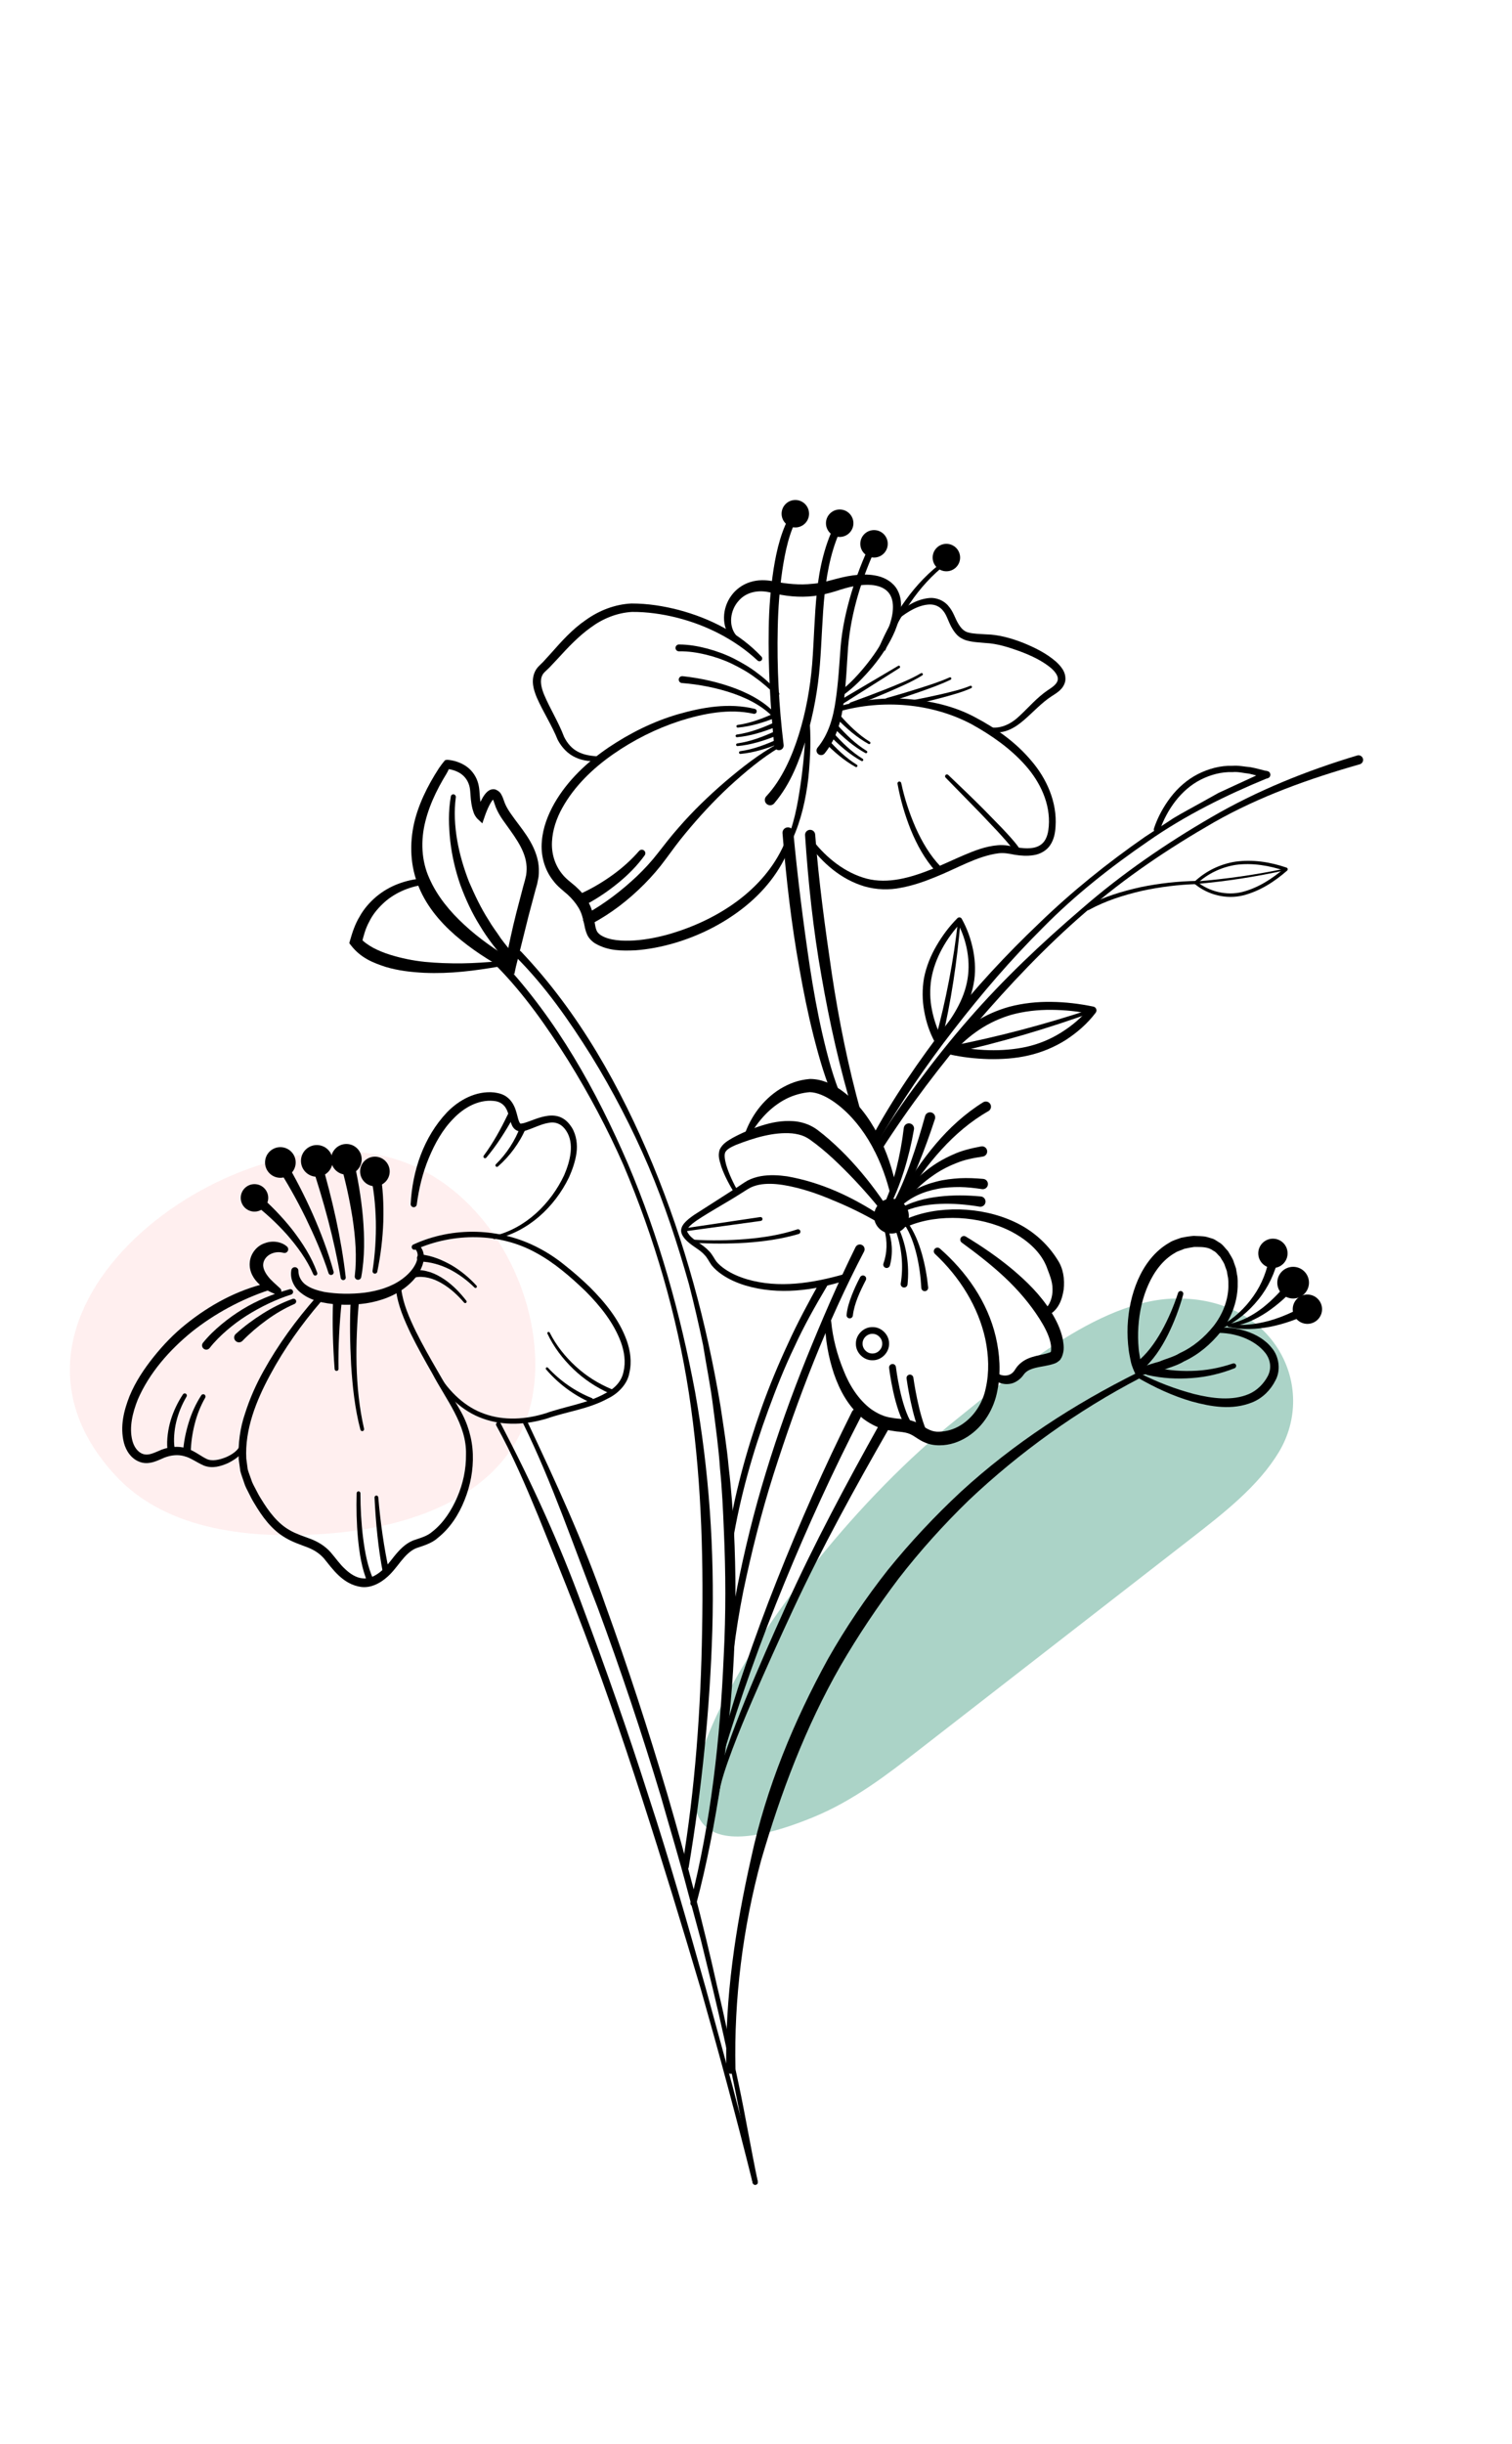 <?xml version="1.0" encoding="utf-8"?>
<!-- Generator: Adobe Illustrator 24.0.1, SVG Export Plug-In . SVG Version: 6.00 Build 0)  -->
<svg version="1.1" id="Ebene_1" xmlns="http://www.w3.org/2000/svg" xmlns:xlink="http://www.w3.org/1999/xlink" x="0px" y="0px"
	 viewBox="0 0 151 244" style="enable-background:new 0 0 151 244;" xml:space="preserve">
<style type="text/css">
	.st0{fill:#FFFFFF;}
	.st1{display:none;fill:none;}
	.st2{clip-path:url(#SVGID_2_);fill:#92B1A8;}
	.st3{clip-path:url(#SVGID_2_);}
	.st4{fill:#DFE4E4;}
	.st5{fill:#CECE78;}
	.st6{fill:#4C3824;}
	.st7{clip-path:url(#SVGID_4_);fill:#A68A78;}
	.st8{clip-path:url(#SVGID_4_);fill:#133227;}
	.st9{clip-path:url(#SVGID_4_);fill:#34765F;}
	.st10{clip-path:url(#SVGID_4_);}
	.st11{fill:#5D963A;}
	.st12{fill:#9ABC4B;}
	.st13{fill:#467D28;}
	.st14{fill:#A3C24F;}
	.st15{fill:#5C9539;}
	.st16{fill:#5F983B;}
	.st17{fill:#5E973D;}
	.st18{fill:#498431;}
	.st19{fill:#4A8430;}
	.st20{fill:#4E882E;}
	.st21{fill:#8AB03F;}
	.st22{fill:#5B9539;}
	.st23{fill:#417B26;}
	.st24{fill:#A1C04E;}
	.st25{fill:#56882A;}
	.st26{fill:#5E973A;}
	.st27{fill:#99BB4A;}
	.st28{fill:#458024;}
	.st29{fill:#85AD42;}
	.st30{fill:#74A038;}
	.st31{fill:#3C7524;}
	.st32{fill:#8EB43E;}
	.st33{fill:#9FBF4D;}
	.st34{fill:#558F36;}
	.st35{fill:#6DA025;}
	.st36{fill:#3E731F;}
	.st37{fill:#46802C;}
	.st38{fill:#326B22;}
	.st39{fill:#A0C04E;}
	.st40{fill:#64932C;}
	.st41{fill:#9ABC49;}
	.st42{fill:#508E28;}
	.st43{fill:#407A28;}
	.st44{fill:#6A9B29;}
	.st45{fill:#589433;}
	.st46{fill:#93B748;}
	.st47{fill:#477B23;}
	.st48{fill:#589237;}
	.st49{fill:#6C9D2D;}
	.st50{fill:#84AD41;}
	.st51{fill:#498330;}
	.st52{fill:#638A33;}
	.st53{fill:#78A336;}
	.st54{fill:#30681E;}
	.st55{fill:#4A8531;}
	.st56{fill:#5B8E27;}
	.st57{fill:#5D963C;}
	.st58{fill:#689B25;}
	.st59{fill:#81AD34;}
	.st60{fill:#407D1F;}
	.st61{fill:#47822E;}
	.st62{fill:#2C631D;}
	.st63{fill:#599338;}
	.st64{fill:#5C963A;}
	.st65{fill:#9BBD4C;}
	.st66{fill:#5D953C;}
	.st67{fill:#3A7321;}
	.st68{fill:#568828;}
	.st69{fill:#3D7524;}
	.st70{fill:#76A829;}
	.st71{fill:#569134;}
	.st72{fill:#4F8734;}
	.st73{fill:#558E37;}
	.st74{fill:#6D9E2A;}
	.st75{fill:#91B647;}
	.st76{fill:#64942D;}
	.st77{fill:#47792F;}
	.st78{fill:#468129;}
	.st79{fill:#74A628;}
	.st80{fill:#39751E;}
	.st81{fill:#3D7A1E;}
	.st82{fill:#709E30;}
	.st83{fill:#48812E;}
	.st84{fill:#518D29;}
	.st85{fill:#5A933A;}
	.st86{fill:#458221;}
	.st87{fill:#5A8C2A;}
	.st88{fill:#417F1D;}
	.st89{fill:#4F8A33;}
	.st90{fill:#285E1B;}
	.st91{fill:#4B8631;}
	.st92{fill:#377024;}
	.st93{fill:#205516;}
	.st94{fill:#488722;}
	.st95{fill:#3D7920;}
	.st96{fill:#7AA63D;}
	.st97{fill:#29611D;}
	.st98{fill:#468223;}
	.st99{fill:#2F661C;}
	.st100{fill:#42762D;}
	.st101{fill:#468421;}
	.st102{fill:#44821F;}
	.st103{fill:#7EA33F;}
	.st104{fill:#A2C14F;}
	.st105{fill:#427F1F;}
	.st106{fill:#488130;}
	.st107{fill:#7BAA2E;}
	.st108{fill:#78A33B;}
	.st109{fill:#4E3A25;}
	.st110{fill:#60993D;}
	.st111{fill:#81AB3C;}
	.st112{fill:#508F28;}
	.st113{fill:#7DA73E;}
	.st114{fill:#60993E;}
	.st115{fill:#64932E;}
	.st116{fill:#90B447;}
	.st117{fill:#81AB40;}
	.st118{fill:#437F24;}
	.st119{fill:#85A942;}
	.st120{fill:#3A7427;}
	.st121{fill:#356F1F;}
	.st122{fill:#548628;}
	.st123{fill:#8EB346;}
	.st124{fill:#569037;}
	.st125{fill:#518E2A;}
	.st126{fill:#528D34;}
	.st127{fill:#4A842C;}
	.st128{fill:#346720;}
	.st129{fill:#5C8E2E;}
	.st130{fill:#6B9B30;}
	.st131{fill:#488623;}
	.st132{fill:#457A2D;}
	.st133{fill:#488327;}
	.st134{fill:#513C27;}
	.st135{fill:#569034;}
	.st136{fill:#407B25;}
	.st137{fill:#44762D;}
	.st138{fill:#4F8B28;}
	.st139{fill:#5B452F;}
	.st140{fill:#779C3B;}
	.st141{fill:#588F39;}
	.st142{fill:#77A43C;}
	.st143{fill:#92B647;}
	.st144{fill:#83684C;}
	.st145{fill:#83674B;}
	.st146{fill:#7F6448;}
	.st147{fill:#83B068;}
	.st148{fill:#6E9338;}
	.st149{fill:#4F8834;}
	.st150{fill:#61993E;}
	.st151{fill:#4A3622;}
	.st152{fill:#82AB41;}
	.st153{fill:#396B27;}
	.st154{fill:#618932;}
	.st155{fill:#81654A;}
	.st156{fill:#4A3623;}
	.st157{fill:#4B3723;}
	.st158{fill:#55402A;}
	.st159{fill:#5E963C;}
	.st160{fill:#695139;}
	.st161{fill:#7B6046;}
	.st162{fill:#84694D;}
	.st163{fill:#3C7228;}
	.st164{fill:#57422C;}
	.st165{fill:#80654A;}
	.st166{fill:#6E553C;}
	.st167{fill:#765C42;}
	.st168{fill:#7D6448;}
	.st169{fill:#BAD3AB;}
	.st170{fill:#665137;}
	.st171{fill:#775E43;}
	.st172{fill:#80674A;}
	.st173{fill:#BED4A6;}
	.st174{fill:#84AB65;}
	.st175{fill:#4C3925;}
	.st176{fill:#ACC39F;}
	.st177{fill:#58452D;}
	.st178{fill:#7A6246;}
	.st179{fill:#95BB7E;}
	.st180{fill:#90B584;}
	.st181{fill:#846F4F;}
	.st182{fill:#856A4E;}
	.st183{fill:#7EA83F;}
	.st184{fill:#B2CDA1;}
	.st185{fill:#8BB473;}
	.st186{fill:#A7C29D;}
	.st187{fill:#C1D697;}
	.st188{fill:#AECB9C;}
	.st189{fill:#A3C589;}
	.st190{fill:#87B26D;}
	.st191{fill:#4B3724;}
	.st192{fill:#80684A;}
	.st193{fill:#729D68;}
	.st194{fill:#8CB572;}
	.st195{fill:#90B762;}
	.st196{fill:#A1BE95;}
	.st197{fill:#BED7A6;}
	.st198{fill:#90B971;}
	.st199{fill:#ABC786;}
	.st200{fill:#CFDFA4;}
	.st201{fill:#94B791;}
	.st202{fill:#C4D79A;}
	.st203{fill:#8FB27F;}
	.st204{fill:#A0C57F;}
	.st205{fill:#93B681;}
	.st206{fill:#81AC66;}
	.st207{fill:#93BA7B;}
	.st208{fill:#589331;}
	.st209{fill:#91B567;}
	.st210{fill:#BED390;}
	.st211{fill:#97B985;}
	.st212{fill:#759B64;}
	.st213{fill:#69965B;}
	.st214{fill:#82A877;}
	.st215{fill:#A6C4A2;}
	.st216{fill:#A3C397;}
	.st217{fill:#A1C28C;}
	.st218{fill:#C2D695;}
	.st219{fill:#B0CB86;}
	.st220{fill:#83AB7D;}
	.st221{fill:#87B265;}
	.st222{fill:#8EB659;}
	.st223{fill:#B0CBA1;}
	.st224{fill:#ADC9AA;}
	.st225{fill:#ABC79F;}
	.st226{fill:#ADCC95;}
	.st227{fill:#C9DCAA;}
	.st228{fill:#C0D8AB;}
	.st229{fill:#A3C38D;}
	.st230{fill:#7EA674;}
	.st231{fill:#A0C08C;}
	.st232{fill:#BFCFAA;}
	.st233{fill:#9ABC79;}
	.st234{fill:#85A978;}
	.st235{fill:#BED49F;}
	.st236{fill:#A8C59B;}
	.st237{fill:#B6CE9D;}
	.st238{fill:#88AE79;}
	.st239{fill:#A6C593;}
	.st240{fill:#A1C195;}
	.st241{fill:#B0CAAC;}
	.st242{fill:#B0C4A7;}
	.st243{fill:#9CBC96;}
	.st244{fill:#9FBA97;}
	.st245{fill:#92B785;}
	.st246{fill:#88AE80;}
	.st247{fill:#9BBC8F;}
	.st248{fill:#B9D3A2;}
	.st249{fill:#9AC07B;}
	.st250{fill:#A5C2A0;}
	.st251{fill:#AAC79D;}
	.st252{fill:#B7D29F;}
	.st253{fill:#AEC6A7;}
	.st254{fill:#7FA775;}
	.st255{fill:#A8C794;}
	.st256{fill:#ACC7A9;}
	.st257{fill:#ABC89C;}
	.st258{fill:#9EBE96;}
	.st259{fill:#99BE7A;}
	.st260{fill:#BCD791;}
	.st261{fill:#93BA76;}
	.st262{fill:#84AC80;}
	.st263{fill:#B7D39D;}
	.st264{fill:#ACCB93;}
	.st265{fill:#A5C39D;}
	.st266{fill:#84AE69;}
	.st267{fill:#97B955;}
	.st268{fill:#4D871D;}
	.st269{fill:#30671E;}
	.st270{fill:#568829;}
	.st271{fill:#518B33;}
	.st272{fill:#84684C;}
	.st273{fill:#ADC981;}
	.st274{fill:#A1C04D;}
	.st275{fill:#ADCA8F;}
	.st276{fill:#80A23F;}
	.st277{fill:#4B3824;}
	.st278{fill:#679034;}
	.st279{fill:#5E8E2A;}
	.st280{fill:#7E684A;}
	.st281{fill:#87AC75;}
	.st282{fill:#5A9030;}
	.st283{fill:#5A9131;}
	.st284{fill:#29601A;}
	.st285{fill:#B0CC9D;}
	.st286{fill:#7C6647;}
	.st287{fill:#5F9232;}
	.st288{fill:#548B2D;}
	.st289{fill:#C3D4A5;}
	.st290{fill:#4F8832;}
	.st291{fill:#518A34;}
	.st292{fill:#46802D;}
	.st293{fill:#4B8431;}
	.st294{fill:#729839;}
	.st295{fill:#3D7727;}
	.st296{fill:#8AB044;}
	.st297{fill:#7F6349;}
	.st298{fill:#A7C77B;}
	.st299{fill:#235917;}
	.st300{fill:#AEBBA5;}
	.st301{fill:#538E33;}
	.st302{fill:#B0CBA5;}
	.st303{fill:#7A6247;}
	.st304{fill:#B4C89F;}
	.st305{fill:#4C8632;}
	.st306{fill:#285E1A;}
	.st307{fill:#7BA475;}
	.st308{fill:#3C741C;}
	.st309{fill:#A9C79B;}
	.st310{fill:#84AD42;}
	.st311{fill:#A7BD8E;}
	.st312{fill:#4E872F;}
	.st313{fill:#92B589;}
	.st314{fill:#9BBB93;}
	.st315{fill:#2E671C;}
	.st316{fill:#533E29;}
	.st317{fill:#ABCA88;}
	.st318{fill:#82664B;}
	.st319{fill:#83674C;}
	.st320{fill:#B4CE90;}
	.st321{fill:#497D23;}
	.st322{fill:#8EB089;}
	.st323{fill:#99B787;}
	.st324{fill:#7E9E3E;}
	.st325{fill:#685139;}
	.st326{fill:#548C37;}
	.st327{fill:#7B9E3D;}
	.st328{fill:#31691E;}
	.st329{fill:#4B7D22;}
	.st330{fill:#4A3723;}
	.st331{fill:#503D28;}
	.st332{fill:#A3C296;}
	.st333{fill:#61902B;}
	.st334{fill:#3D7725;}
	.st335{fill:#5C452F;}
	.st336{fill:#B9C5A1;}
	.st337{fill:#A3BC81;}
	.st338{fill:#A0BF7D;}
	.st339{fill:#B1CE94;}
	.st340{fill:#99BC87;}
	.st341{fill:#5D8F28;}
	.st342{fill:#82684B;}
	.st343{fill:#A6BB8C;}
	.st344{fill:#9CBF84;}
	.st345{fill:#7D9E3E;}
	.st346{fill:#ADC585;}
	.st347{fill:#558B2D;}
	.st348{fill:#ADC79D;}
	.st349{fill:#90B56A;}
	.st350{fill:#ACCB8F;}
	.st351{fill:#543F2A;}
	.st352{fill:#618E5C;}
	.st353{fill:#AECD92;}
	.st354{fill:#ADCB96;}
	.st355{fill:#447B2E;}
	.st356{fill:#7F6449;}
	.st357{fill:#9BC17C;}
	.st358{fill:#8CB27F;}
	.st359{fill:#99B98E;}
	.st360{fill:#A4C29A;}
	.st361{fill:#488230;}
	.st362{fill:#7CA73E;}
	.st363{fill:#98BE7A;}
	.st364{fill:#49802F;}
	.st365{fill:#6B8F36;}
	.st366{fill:#72943A;}
	.st367{fill:#6E9237;}
	.st368{fill:#8CB16D;}
	.st369{fill:#61912E;}
	.st370{fill:#4C7E24;}
	.st371{fill:#30681D;}
	.st372{fill:#769B3B;}
	.st373{fill:#477A22;}
	.st374{fill:#42762C;}
	.st375{fill:#558C38;}
	.st376{fill:#CFDFA7;}
	.st377{fill:#648E32;}
	.st378{fill:#488330;}
	.st379{fill:#558628;}
	.st380{fill:#4D8631;}
	.st381{fill:#508935;}
	.st382{fill:#89B044;}
	.st383{fill:#40732B;}
	.st384{fill:#4B8332;}
	.st385{fill:#7C6146;}
	.st386{fill:#41762A;}
	.st387{fill:#688D35;}
	.st388{fill:#89AF44;}
	.st389{fill:#8DB346;}
	.st390{fill:#8BB27A;}
	.st391{fill:#689035;}
	.st392{fill:#5F983C;}
	.st393{fill:#75963A;}
	.st394{fill:#3E7129;}
	.st395{fill:#3E722A;}
	.st396{fill:#739B3A;}
	.st397{fill:#678E34;}
	.st398{fill:#41772C;}
	.st399{fill:#80A940;}
	.st400{fill:#698E35;}
	.st401{fill:#4D8533;}
	.st402{fill:#6D543B;}
	.st403{fill:#513D28;}
	.st404{fill:#4C3924;}
	.st405{fill:#9ABA8B;}
	.st406{fill:#9BB88F;}
	.st407{fill:#B7CCA2;}
	.st408{fill:#AEC78B;}
	.st409{fill:#8BB078;}
	.st410{fill:#C1D1AC;}
	.st411{fill:#BFD49C;}
	.st412{fill:#9DBE93;}
	.st413{fill:#32691E;}
	.st414{fill:#2E651C;}
	.st415{fill:#548526;}
	.st416{fill:#2E651D;}
	.st417{fill:#538526;}
	.st418{fill:#285D19;}
	.st419{fill:#2A601A;}
	.st420{fill:#497D22;}
	.st421{fill:#60902C;}
	.st422{fill:#6F573D;}
	.st423{fill:#5E4731;}
	.st424{fill:#7B6146;}
	.st425{fill:#5A482F;}
	.st426{fill:#87AD6F;}
	.st427{fill:#50833B;}
	.st428{fill:#8EB26D;}
	.st429{fill:#A6C48D;}
	.st430{fill:#A8C4A1;}
	.st431{fill:#86AD78;}
	.st432{fill:#94B77B;}
	.st433{fill:#B1CBAB;}
	.st434{fill:#7D6548;}
	.st435{fill:#81674B;}
	.st436{fill:#95B778;}
	.st437{fill:#87AB7C;}
	.st438{fill:#96B686;}
	.st439{fill:#678C34;}
	.st440{fill:#B8CC9A;}
	.st441{fill:#40722A;}
	.st442{fill:#7DA63E;}
	.st443{fill:#48812F;}
	.st444{fill:#44792E;}
	.st445{fill:#76A23B;}
	.st446{fill:#638933;}
	.st447{fill:#B3CC9E;}
	.st448{fill:#BBD19F;}
	.st449{fill:#B5CDA7;}
	.st450{fill:#4F3A26;}
	.st451{fill:#654E37;}
	.st452{fill:#ABC6A3;}
	.st453{fill:#BDD1A7;}
	.st454{fill:#498028;}
	.st455{fill:#86AE42;}
	.st456{fill:#396D1C;}
	.st457{fill:#5E4831;}
	.st458{fill:#A7C4A3;}
	.st459{fill:#406F21;}
	.st460{fill:#A0BF4D;}
	.st461{fill:#8CB243;}
	.st462{fill:#7C9A3D;}
	.st463{fill:#44772B;}
	.st464{fill:#568D38;}
	.st465{fill:#749F5C;}
	.st466{fill:#B8CD8C;}
	.st467{fill:#3B6D28;}
	.st468{fill:#699035;}
	.st469{fill:#7D6449;}
	.st470{fill:#97B38E;}
	.st471{fill:#719E33;}
	.st472{fill:#336C1D;}
	.st473{fill:#265C18;}
	.st474{fill:#225716;}
	.st475{fill:#56412C;}
	.st476{fill:#578450;}
	.st477{fill:#7EA579;}
	.st478{fill:#96B890;}
	.st479{fill:#9EBD94;}
	.st480{fill:#A6C1A2;}
	.st481{fill:#B3CD99;}
	.st482{fill:#5C8A57;}
	.st483{fill:#2D641B;}
	.st484{fill:#3B7523;}
	.st485{fill:#336B1F;}
	.st486{fill:#558727;}
	.st487{fill:#396D24;}
	.st488{fill:#5E8F2B;}
	.st489{fill:#326A1D;}
	.st490{fill:#68972F;}
	.st491{fill:#3B7423;}
	.st492{fill:#7A5F45;}
	.st493{fill:#5A852A;}
	.st494{fill:#4F8225;}
	.st495{fill:#41701F;}
	.st496{fill:#7D6348;}
	.st497{fill:#94B783;}
	.st498{fill:#9BB991;}
	.st499{fill:#ABC593;}
	.st500{fill:#B7CEAC;}
	.st501{fill:#7DA470;}
	.st502{fill:#B0CB98;}
	.st503{fill:#87AC78;}
	.st504{fill:#A8C58A;}
	.st505{fill:#B5CF9B;}
	.st506{fill:#94B785;}
	.st507{fill:#9BB595;}
	.st508{fill:#447B26;}
	.st509{fill:#9EBE95;}
	.st510{fill:#93B48A;}
	.st511{fill:#9BB695;}
	.st512{fill:#AAC18F;}
	.st513{fill:#7CA63E;}
	.st514{fill:#B4CCAB;}
	.st515{fill:#628C32;}
	.st516{fill:#8AB144;}
	.st517{fill:#44762C;}
	.st518{fill:#628933;}
	.st519{fill:#795F44;}
	.st520{fill:#8BAD7B;}
	.st521{fill:#BACD9B;}
	.st522{fill:#265A15;}
	.st523{fill:#99B983;}
	.st524{fill:#67915B;}
	.st525{fill:#7CA272;}
	.st526{fill:#A2BE77;}
	.st527{fill:#87AE71;}
	.st528{fill:#669431;}
	.st529{fill:#C2D6A7;}
	.st530{fill:#81AA6E;}
	.st531{fill:#87AF78;}
	.st532{fill:#A9C49D;}
	.st533{fill:#A0BE94;}
	.st534{fill:#AAC79A;}
	.st535{fill:#386A25;}
	.st536{fill:#3E712A;}
	.st537{fill:#4D8632;}
	.st538{fill:#7AA43D;}
	.st539{fill:#87A578;}
	.st540{fill:#579038;}
	.st541{fill:#48792F;}
	.st542{fill:#4B7E31;}
	.st543{fill:#599339;}
	.st544{fill:#B7CFAB;}
	.st545{fill:#A6C099;}
	.st546{fill:#57412C;}
	.st547{fill:#86AF76;}
	.st548{fill:#A5C09B;}
	.st549{fill:#709762;}
	.st550{fill:#B8CE97;}
	.st551{fill:#457B2E;}
	.st552{fill:#648D33;}
	.st553{fill:#99BA73;}
	.st554{fill:#B0C9AB;}
	.st555{fill:#95B37E;}
	.st556{fill:#95B78A;}
	.st557{fill:#A5C390;}
	.st558{fill:#88A97F;}
	.st559{fill:#A3C198;}
	.st560{fill:#94B17D;}
	.st561{fill:#685138;}
	.st562{fill:#6A523A;}
	.st563{fill:#3F7829;}
	.st564{fill:#457C2E;}
	.st565{fill:#75A139;}
	.st566{fill:#5F4831;}
	.st567{fill:#8CB17E;}
	.st568{fill:#98B68F;}
	.st569{fill:#49822E;}
	.st570{fill:#6F573E;}
	.st571{fill:#7FA93F;}
	.st572{fill:#467F2B;}
	.st573{fill:#6A9731;}
	.st574{fill:#417320;}
	.st575{fill:#A8C389;}
	.st576{fill:#6E563D;}
	.st577{fill:#4E3B26;}
	.st578{fill:#3B7426;}
	.st579{fill:#B3CD9C;}
	.st580{fill:#A6C49A;}
	.st581{fill:#3B7025;}
	.st582{fill:#96B87D;}
	.st583{fill:#679531;}
	.st584{fill:#47812F;}
	.st585{fill:#679532;}
	.st586{fill:#59432D;}
	.st587{fill:#A4C09B;}
	.st588{fill:#8AAB83;}
	.st589{fill:#5B943A;}
	.st590{fill:#437C2C;}
	.st591{fill:#3A6F26;}
	.st592{fill:#477E2F;}
	.st593{fill:#366923;}
	.st594{fill:#98B88C;}
	.st595{fill:#9AB990;}
	.st596{fill:#A5C09D;}
	.st597{fill:#A4BE9D;}
	.st598{fill:#4D3925;}
	.st599{fill:#4B8632;}
	.st600{fill:#3D702A;}
	.st601{fill:#5C8430;}
	.st602{fill:#BAD19D;}
	.st603{fill:#B4CBAB;}
	.st604{fill:#678F35;}
	.st605{fill:#4A3D25;}
	.st606{fill:#A8BF9D;}
	.st607{fill:#9DBA7F;}
	.st608{fill:#A0BF97;}
	.st609{fill:#AFC2A4;}
	.st610{fill:#9DBD93;}
	.st611{fill:#8EB184;}
	.st612{fill:#CFC4C4;}
	.st613{fill:#92B1A8;}
	.st614{fill:#F89D35;}
	.st615{fill:none;}
	.st616{clip-path:url(#SVGID_6_);fill:#FFFFFF;}
	.st617{clip-path:url(#SVGID_6_);}
	.st618{opacity:0.8;clip-path:url(#SVGID_8_);}
	.st619{clip-path:url(#SVGID_12_);fill:#A68A78;}
	.st620{clip-path:url(#SVGID_12_);fill:#133227;}
	.st621{clip-path:url(#SVGID_12_);fill:#34765F;}
	.st622{clip-path:url(#SVGID_12_);}
	.st623{clip-path:url(#SVGID_6_);fill:#92B1A8;}
	.st624{fill:#534741;}
	.st625{clip-path:url(#SVGID_14_);}
	.st626{fill:#577C69;}
	.st627{clip-path:url(#SVGID_16_);fill:#FFFFFF;}
	.st628{clip-path:url(#SVGID_16_);}
	.st629{clip-path:url(#SVGID_18_);}
	.st630{clip-path:url(#SVGID_24_);}
	.st631{clip-path:url(#SVGID_16_);fill:#DFE4E4;}
	.st632{clip-path:url(#SVGID_16_);fill:#CECE78;}
	.st633{clip-path:url(#SVGID_16_);fill:#4C3824;}
	.st634{clip-path:url(#SVGID_28_);fill:#A68A78;}
	.st635{clip-path:url(#SVGID_28_);fill:#133227;}
	.st636{clip-path:url(#SVGID_28_);fill:#34765F;}
	.st637{clip-path:url(#SVGID_28_);}
	.st638{clip-path:url(#SVGID_16_);fill:#EDEDED;}
	.st639{clip-path:url(#SVGID_16_);fill:#96E7C1;}
	.st640{fill:#004E55;}
	.st641{fill:#96E7C1;}
	.st642{clip-path:url(#SVGID_16_);fill:#92B1A8;}
	.st643{clip-path:url(#SVGID_30_);}
	.st644{fill:#4D4D4D;}
	.st645{fill:none;stroke:#000000;stroke-width:0.75;stroke-miterlimit:10;}
	.st646{fill:#FF7BAC;}
	.st647{fill:#EDEDED;}
	.st648{fill:#FFC292;}
	.st649{fill:#FFEFEF;}
	.st650{fill:#001F47;}
	.st651{fill:#FFFC92;}
	.st652{fill:#ABD3C7;}
	.st653{clip-path:url(#SVGID_32_);}
	.st654{clip-path:url(#SVGID_34_);}
	.st655{fill:#19723D;}
	.st656{clip-path:url(#SVGID_36_);}
	.st657{clip-path:url(#SVGID_42_);}
	.st658{clip-path:url(#SVGID_46_);}
	.st659{clip-path:url(#SVGID_32_);fill:none;stroke:#000000;stroke-width:2;stroke-miterlimit:10;}
	.st660{clip-path:url(#SVGID_32_);fill:#92B1A8;}
	.st661{fill:#EDEBC5;}
</style>
<rect x="-2073" y="-256" class="st0" width="2955" height="3147"/>
<g>
	<defs>
		<rect id="SVGID_31_" x="-2072.605" y="-186.152" width="2955" height="3077"/>
	</defs>
	<clipPath id="SVGID_2_">
		<use xlink:href="#SVGID_31_"  style="overflow:visible;"/>
	</clipPath>
	<g class="st3">
		<g>
			<path class="st652" d="M81.202,181.441c4.031-1.653,7.37-4.235,10.645-6.779c9.044-7.026,18.087-14.051,27.131-21.077
				c3.315-2.575,6.699-5.225,8.727-8.585c3.935-6.519-0.444-15.503-10.307-15.351c-7.872,0.121-16.582,7.848-21.817,12.015
				C76.213,157.078,55.74,191.883,81.202,181.441z"/>
			<path class="st649" d="M11.498,147.284c5.212,5.661,13.833,6.431,21.504,5.816c11.074-0.888,21.506-6.011,20.373-18.701
				c-0.736-8.238-6.3-16.652-14.459-18.831C22.786,111.258-3.644,130.838,11.498,147.284z"/>
			<g>
				<path d="M49.994,142.105c3.109,5.936,5.894,12.01,8.182,18.288c2.338,6.253,4.557,12.549,6.58,18.908
					c2.086,6.339,3.906,12.76,5.716,19.179l2.641,9.65c0.848,3.225,1.672,6.456,2.561,9.672c0.039,0.14-0.043,0.285-0.184,0.323
					c-0.14,0.039-0.285-0.043-0.323-0.183c0-0.002-0.002-0.009-0.003-0.01c-1.605-6.47-3.349-12.904-5.171-19.315
					c-1.893-6.391-3.84-12.764-5.891-19.104c-2.045-6.341-4.215-12.643-6.631-18.849c-1.204-3.104-2.464-6.184-3.707-9.272
					c-1.267-3.072-2.587-6.148-4.191-9.042l-0.008-0.013c-0.065-0.117-0.023-0.265,0.095-0.33c0.117-0.065,0.265-0.023,0.33,0.095
					C49.992,142.101,49.993,142.104,49.994,142.105z"/>
				<path d="M52.678,141.966c2.825,6,5.61,12.024,7.783,18.291c2.259,6.23,4.305,12.534,6.186,18.885
					c1.854,6.359,3.545,12.767,4.982,19.231c0.788,3.216,1.428,6.466,2.138,9.699c0.686,3.239,1.232,6.505,1.911,9.747
					c0.03,0.142-0.062,0.282-0.204,0.311c-0.142,0.03-0.281-0.061-0.311-0.203c-0.001-0.002-0.001-0.004-0.001-0.007l-0.002-0.009
					c-1.15-6.511-2.445-13-3.994-19.429l-1.18-4.817l-1.295-4.787c-0.833-3.199-1.802-6.361-2.7-9.541
					c-1.904-6.331-4.002-12.602-6.295-18.799c-2.411-6.144-4.518-12.436-7.426-18.367l-0.004-0.007
					c-0.056-0.113-0.009-0.25,0.105-0.306c0.113-0.056,0.25-0.009,0.306,0.104C52.677,141.964,52.677,141.966,52.678,141.966z"/>
				<path d="M113.848,137.589c-6.244,3.254-12.002,7.384-17.091,12.196c-2.514,2.44-4.861,5.045-7.004,7.81
					c-2.107,2.792-4.054,5.698-5.813,8.723c-3.481,6.082-5.968,12.671-7.925,19.41c-1.832,6.769-2.723,13.851-2.567,20.827
					l0.001,0.031c0.006,0.252-0.194,0.461-0.446,0.467c-0.252,0.006-0.461-0.194-0.467-0.446v-0.001
					c-0.15-7.156,0.923-14.198,2.484-21.129c1.497-6.961,4.248-13.621,7.678-19.863c1.76-3.103,3.764-6.066,5.972-8.868
					c2.243-2.775,4.687-5.379,7.293-7.807c5.254-4.819,11.273-8.731,17.615-11.884c0.148-0.074,0.327-0.013,0.401,0.134
					C114.052,137.335,113.991,137.514,113.848,137.589z"/>
				<path d="M113.479,137.357c-0.214-0.406-0.452-0.964-0.545-1.4c-0.071-0.39-0.168-0.779-0.215-1.172
					c-0.1-0.787-0.137-1.58-0.108-2.371c0.073-1.581,0.394-3.158,1.033-4.636c0.641-1.461,1.653-2.864,3.14-3.708
					c0.352-0.236,0.781-0.334,1.173-0.49c0.413-0.085,0.837-0.151,1.253-0.186c0.422,0.031,0.827,0.004,1.258,0.094l0.655,0.193
					c0.213,0.075,0.389,0.224,0.582,0.337c0.407,0.211,0.64,0.602,0.941,0.909c0.205,0.371,0.478,0.718,0.584,1.124l0.206,0.592
					l0.102,0.611c0.093,0.407,0.066,0.817,0.066,1.226c-0.065,1.634-0.689,3.207-1.675,4.471c-0.994,1.247-2.248,2.311-3.684,2.972
					c-0.678,0.42-1.453,0.598-2.176,0.906C115.279,137.085,114.312,137.238,113.479,137.357z M113.947,136.549
					c0.642-0.263,1.173-0.417,1.837-0.606c0.676-0.291,1.417-0.455,2.041-0.846c1.344-0.612,2.476-1.588,3.374-2.704
					c0.88-1.132,1.451-2.524,1.478-3.944c-0.007-0.353,0.017-0.709-0.071-1.05l-0.09-0.516l-0.179-0.484
					c-0.087-0.342-0.317-0.595-0.474-0.894c-0.234-0.219-0.421-0.522-0.717-0.641c-0.505-0.393-1.169-0.358-1.876-0.365
					c-0.336,0.045-0.671,0.111-0.998,0.186c-0.303,0.151-0.642,0.211-0.924,0.404c-1.186,0.665-2.068,1.847-2.654,3.154
					c-0.594,1.313-0.913,2.768-1.008,4.227c-0.049,0.731-0.037,1.465,0.031,2.194c0.032,0.364,0.111,0.72,0.163,1.082
					C113.96,136.052,113.96,136.22,113.947,136.549z"/>
				<path d="M121.394,132.597c1.011-0.133,2.049-0.016,3.027,0.301c0.972,0.318,1.927,0.838,2.607,1.707
					c0.709,0.839,0.898,2.206,0.357,3.2c-0.484,0.977-1.292,1.784-2.302,2.2c-2.026,0.831-4.151,0.439-6.05-0.075
					c-1.925-0.556-3.72-1.404-5.441-2.394c-0.118-0.068-0.158-0.218-0.09-0.335c0.066-0.114,0.209-0.156,0.325-0.096l0.01,0.005
					c1.716,0.883,3.551,1.578,5.401,2.07c1.833,0.457,3.837,0.711,5.484,0.004c0.801-0.341,1.466-1.006,1.873-1.761
					c0.41-0.755,0.309-1.63-0.216-2.324c-1.09-1.387-3.087-2.071-4.942-2.018c-0.134,0.006-0.247-0.098-0.252-0.232
					C121.178,132.722,121.273,132.615,121.394,132.597z"/>
				<path d="M118.166,129.244c-0.384,1.398-0.893,2.738-1.536,4.039c-0.653,1.289-1.449,2.551-2.628,3.542
					c-0.2,0.168-0.498,0.142-0.666-0.058c-0.168-0.2-0.143-0.498,0.058-0.667c0.006-0.005,0.012-0.01,0.018-0.015l0.013-0.01
					c1.049-0.791,1.877-1.933,2.56-3.137c0.679-1.211,1.234-2.518,1.663-3.84l0.003-0.011c0.046-0.141,0.197-0.218,0.339-0.173
					C118.126,128.962,118.203,129.106,118.166,129.244z"/>
				<path d="M114.87,136.403c1.296,0.36,2.733,0.514,4.122,0.474c1.401-0.028,2.796-0.286,4.126-0.74
					c0.13-0.048,0.274,0.019,0.322,0.15c0.046,0.126-0.021,0.268-0.143,0.32c-1.358,0.54-2.804,0.881-4.268,0.983
					c-1.472,0.109-2.928,0.036-4.415-0.299c-0.249-0.056-0.405-0.303-0.349-0.553c0.056-0.249,0.303-0.405,0.553-0.349
					c0.007,0.001,0.014,0.003,0.02,0.005L114.87,136.403z"/>
				<path d="M121.96,132.363c1.279-0.727,2.401-1.773,3.231-2.977c0.849-1.199,1.372-2.593,1.603-4.017l0.001-0.008
					c0.04-0.249,0.275-0.418,0.524-0.378c0.249,0.04,0.418,0.275,0.378,0.524c-0.001,0.01-0.004,0.021-0.006,0.03
					c-0.357,1.537-1.033,3.002-2.019,4.209c-0.974,1.217-2.193,2.208-3.591,2.881c-0.073,0.035-0.16,0.004-0.194-0.068
					c-0.033-0.069-0.007-0.152,0.059-0.189L121.96,132.363z"/>
				<path d="M122.771,132.196c1.295,0.211,2.662,0.024,3.935-0.313c1.279-0.359,2.502-0.897,3.643-1.57
					c0.217-0.128,0.498-0.056,0.626,0.162c0.128,0.217,0.056,0.498-0.162,0.626c-0.01,0.006-0.021,0.012-0.031,0.017
					c-1.251,0.614-2.577,1.081-3.94,1.353c-1.367,0.248-2.771,0.342-4.147,0.008c-0.078-0.019-0.126-0.098-0.107-0.176
					c0.018-0.074,0.09-0.121,0.164-0.109L122.771,132.196z"/>
				<path d="M129.507,128.339c-0.899,1.05-1.9,1.934-3.02,2.692c-1.121,0.74-2.388,1.309-3.735,1.451
					c-0.08,0.009-0.152-0.05-0.16-0.13c-0.008-0.076,0.048-0.146,0.122-0.16c1.265-0.236,2.414-0.866,3.422-1.651
					c0.998-0.793,1.908-1.743,2.64-2.751l0.013-0.018c0.149-0.204,0.435-0.25,0.639-0.101c0.204,0.149,0.25,0.435,0.101,0.639
					C129.522,128.32,129.514,128.33,129.507,128.339z"/>
				<path d="M128.588,125.137c0,0.809-0.655,1.464-1.464,1.464c-0.809,0-1.464-0.655-1.464-1.464c0-0.808,0.655-1.464,1.464-1.464
					C127.933,123.673,128.588,124.329,128.588,125.137z"/>
				<circle cx="129.142" cy="128.065" r="1.582"/>
				<path d="M132.03,130.715c0,0.808-0.655,1.464-1.464,1.464c-0.809,0-1.464-0.655-1.464-1.464c0-0.809,0.655-1.464,1.464-1.464
					C131.374,129.251,132.03,129.907,132.03,130.715z"/>
				<path d="M50.145,95.965c5.496,5.878,9.403,12.918,12.551,20.2c3.114,7.315,5.26,15.006,6.722,22.814
					c1.399,7.827,1.945,15.808,1.721,23.753c-0.241,7.949-1.049,15.858-2.362,23.703c-0.03,0.178-0.198,0.299-0.377,0.269
					c-0.179-0.03-0.299-0.199-0.269-0.377l0.002-0.01c1.293-7.79,1.861-15.714,1.986-23.607c0.147-7.893-0.126-15.813-1.322-23.626
					c-1.206-7.813-3.441-15.462-6.522-22.738c-1.59-3.62-3.453-7.113-5.531-10.465c-2.093-3.328-4.376-6.604-7.112-9.383
					l-0.022-0.022c-0.143-0.146-0.141-0.38,0.004-0.523c0.146-0.143,0.379-0.141,0.523,0.004
					C50.141,95.96,50.144,95.963,50.145,95.965z"/>
				<path d="M52.042,95.012c5.82,6.138,9.94,13.552,13.145,21.251c3.195,7.722,5.38,15.831,6.758,24.073
					c0.309,2.066,0.647,4.131,0.832,6.214c0.252,2.077,0.398,4.162,0.522,6.25c0.198,4.177,0.21,8.364-0.009,12.54
					c-0.199,4.177-0.649,8.338-1.273,12.469c-0.633,4.132-1.406,8.233-2.481,12.289c-0.043,0.16-0.207,0.256-0.367,0.213
					c-0.159-0.042-0.255-0.205-0.214-0.364l0.003-0.014c2.048-8.037,2.965-16.362,3.32-24.642c0.216-4.145,0.202-8.3,0.014-12.444
					c-0.083-2.073-0.179-4.147-0.386-6.212c-0.138-2.073-0.429-4.128-0.691-6.188c-0.251-2.062-0.675-4.096-1-6.15
					c-0.422-2.033-0.891-4.06-1.409-6.071c-1.128-4-2.421-7.957-4.044-11.784c-1.639-3.818-3.55-7.516-5.728-11.046
					c-2.194-3.502-4.597-6.949-7.499-9.844l-0.023-0.023c-0.145-0.144-0.145-0.378-0.001-0.523c0.144-0.145,0.378-0.145,0.523-0.001
					C52.036,95.007,52.04,95.01,52.042,95.012z"/>
				<path d="M72.607,153.899c0.706-4.569,1.917-9.019,3.456-13.361c0.775-2.169,1.661-4.296,2.633-6.385
					c0.95-2.099,2.049-4.128,3.172-6.143c0.111-0.199,0.363-0.271,0.562-0.16c0.199,0.111,0.271,0.363,0.16,0.562
					c-0.001,0.003-0.003,0.006-0.005,0.008l-0.007,0.013c-1.163,1.958-2.286,3.946-3.234,6.023c-0.99,2.056-1.832,4.18-2.616,6.322
					c-1.57,4.279-2.821,8.709-3.562,13.195l-0.002,0.014c-0.025,0.154-0.171,0.258-0.324,0.232
					C72.687,154.196,72.584,154.052,72.607,153.899z"/>
				<path d="M72.2,170.808c0.169-4.04,0.619-8.065,1.364-12.038c0.778-3.964,1.741-7.893,2.926-11.754
					c1.178-3.863,2.541-7.667,4.048-11.412c1.52-3.742,3.106-7.446,4.902-11.085c0.117-0.237,0.404-0.334,0.641-0.217
					c0.237,0.117,0.334,0.404,0.217,0.641c-0.001,0.003-0.003,0.005-0.004,0.008l-0.007,0.013
					c-3.713,7.099-6.615,14.642-9.051,22.282c-1.213,3.828-2.187,7.726-3.009,11.652c-0.786,3.936-1.28,7.922-1.495,11.927l0,0.008
					c-0.008,0.147-0.133,0.259-0.28,0.251C72.305,171.076,72.194,170.953,72.2,170.808z"/>
				<path d="M86.002,141.41c-2.805,5.43-5.354,11.022-7.682,16.688c-2.328,5.67-4.4,11.444-6.156,17.318
					c-0.035,0.125-0.165,0.198-0.29,0.163c-0.123-0.035-0.195-0.166-0.163-0.289c0.82-2.964,1.674-5.922,2.678-8.831
					c0.996-2.91,2.054-5.801,3.193-8.658c2.268-5.722,4.746-11.349,7.509-16.866c0.127-0.254,0.436-0.356,0.689-0.229
					c0.254,0.127,0.356,0.436,0.229,0.689c-0.001,0.001-0.001,0.002-0.002,0.003L86.002,141.41z"/>
				<path d="M88.735,142.695c-3.369,5.881-6.653,11.834-9.514,17.973c-1.433,3.078-2.829,6.172-4.17,9.286
					c-0.669,1.558-1.314,3.125-1.913,4.707c-0.583,1.581-1.177,3.19-1.415,4.825l-0.002,0.016c-0.017,0.114-0.122,0.192-0.236,0.176
					c-0.112-0.016-0.19-0.119-0.176-0.23c0.207-1.74,0.766-3.358,1.313-4.973c0.559-1.612,1.176-3.2,1.816-4.776
					c1.281-3.154,2.667-6.261,4.059-9.361c2.81-6.213,6.031-12.208,9.347-18.154c0.138-0.248,0.451-0.337,0.699-0.199
					c0.248,0.138,0.336,0.451,0.198,0.699c0,0.001-0.001,0.002-0.001,0.003L88.735,142.695z"/>
				<path d="M79.231,83.108c0.419,4.501,0.986,9.005,1.655,13.478c0.342,2.237,0.743,4.464,1.247,6.663
					c0.51,2.193,1.077,4.39,1.963,6.436c0.085,0.19,0,0.413-0.19,0.498c-0.187,0.084-0.409-0.002-0.496-0.187
					c-0.969-2.11-1.588-4.323-2.156-6.536c-0.56-2.217-1.014-4.455-1.408-6.701c-0.817-4.491-1.331-9.016-1.699-13.566
					c-0.024-0.299,0.198-0.561,0.498-0.586c0.297-0.024,0.557,0.195,0.585,0.491L79.231,83.108z"/>
				<path d="M81.41,83.331c0.351,4.657,0.994,9.308,1.671,13.936c0.702,4.628,1.625,9.225,2.879,13.732
					c0.058,0.2-0.058,0.409-0.258,0.466c-0.197,0.057-0.404-0.058-0.465-0.253c-1.363-4.519-2.396-9.129-3.202-13.774
					c-0.827-4.646-1.321-9.331-1.635-14.046c-0.019-0.279,0.192-0.52,0.471-0.539c0.277-0.019,0.517,0.19,0.538,0.467L81.41,83.331z
					"/>
				<path d="M41.013,120.208c0.176-3.305,1.275-6.664,3.642-9.166c1.176-1.208,2.876-2.158,4.707-1.969
					c0.452,0.065,0.949,0.181,1.343,0.523c0.397,0.323,0.638,0.775,0.782,1.195c0.148,0.418,0.221,0.847,0.337,1.154
					c0.157,0.316,0.083,0.254,0.501,0.187c0.721-0.214,1.493-0.61,2.387-0.727c0.443-0.06,0.948-0.027,1.388,0.198
					c0.442,0.221,0.76,0.589,1.003,0.966c0.468,0.76,0.587,1.723,0.468,2.558c-0.121,0.85-0.404,1.647-0.741,2.413
					c-1.441,2.985-4.116,5.474-7.408,6.175c-0.088,0.019-0.175-0.037-0.194-0.126c-0.019-0.087,0.041-0.174,0.127-0.195
					c3.134-0.752,5.653-3.217,6.993-6.075c0.606-1.42,1.031-3.147,0.204-4.41c-0.397-0.627-1.014-0.949-1.747-0.802
					c-0.732,0.111-1.431,0.485-2.259,0.763c-0.2,0.045-0.481,0.175-0.845,0.042c-0.351-0.126-0.544-0.454-0.616-0.661
					c-0.18-0.453-0.238-0.837-0.37-1.185c-0.232-0.707-0.716-1.097-1.442-1.151c-1.472-0.138-2.926,0.652-3.978,1.758
					c-1.094,1.097-1.877,2.511-2.479,3.97c-0.608,1.467-0.986,3.029-1.193,4.614l-0.001,0.009c-0.022,0.167-0.175,0.285-0.343,0.263
					C41.12,120.506,41.005,120.366,41.013,120.208z"/>
				<path d="M51.246,111.587c-0.787,1.408-1.64,2.765-2.682,3.999c-0.058,0.069-0.16,0.077-0.229,0.019
					c-0.066-0.055-0.074-0.155-0.024-0.224c0.938-1.259,1.703-2.66,2.382-4.071l0.004-0.009c0.074-0.154,0.259-0.218,0.412-0.144
					c0.154,0.074,0.218,0.259,0.144,0.412C51.253,111.576,51.249,111.582,51.246,111.587z"/>
				<path d="M52.509,112.651c-0.315,0.761-0.72,1.431-1.186,2.074c-0.466,0.639-1.004,1.223-1.595,1.741
					c-0.063,0.055-0.159,0.049-0.214-0.014c-0.053-0.061-0.048-0.153,0.009-0.209c0.543-0.536,1.027-1.128,1.437-1.767
					c0.408-0.633,0.766-1.326,1.003-2.013l0.006-0.016c0.052-0.151,0.216-0.231,0.367-0.179c0.151,0.052,0.231,0.217,0.179,0.367
					C52.514,112.64,52.511,112.646,52.509,112.651z"/>
				<path d="M29.803,126.945c0.008,0.507,0.312,1.073,0.811,1.387c0.493,0.339,1.124,0.519,1.762,0.658
					c1.304,0.218,2.708,0.231,4.035,0.075c1.325-0.177,2.647-0.561,3.718-1.337c0.528-0.385,1.006-0.854,1.309-1.412
					c0.307-0.543,0.411-1.231,0.026-1.605l-0.013-0.013c-0.106-0.103-0.109-0.273-0.006-0.379c0.097-0.1,0.253-0.107,0.36-0.022
					c0.36,0.289,0.514,0.744,0.528,1.158c0.002,0.416-0.099,0.813-0.263,1.166c-0.319,0.716-0.835,1.303-1.417,1.783
					c-1.172,0.971-2.63,1.496-4.088,1.723c-1.471,0.213-2.931,0.203-4.407-0.097c-0.734-0.168-1.48-0.437-2.118-0.957
					c-0.644-0.502-1.109-1.348-0.944-2.261c0.035-0.193,0.22-0.322,0.413-0.287c0.17,0.031,0.29,0.178,0.292,0.344L29.803,126.945z"
					/>
				<path d="M32.066,129.947c-1.936,2.253-3.687,4.714-5.091,7.331c-1.401,2.589-2.539,5.467-2.377,8.36l0.141,1.065
					c0.093,0.342,0.234,0.67,0.346,1.006c0.095,0.337,0.286,0.663,0.456,0.991c0.169,0.33,0.339,0.657,0.538,0.966
					c0.759,1.245,1.651,2.448,2.878,3.127c0.605,0.355,1.286,0.564,2.017,0.84c0.734,0.269,1.492,0.723,2.038,1.342
					c0.559,0.648,0.908,1.184,1.448,1.678c0.504,0.484,1.093,0.86,1.705,0.93c0.609,0.091,1.228-0.188,1.768-0.606
					c0.556-0.434,0.959-0.989,1.448-1.606c0.484-0.593,1.052-1.225,1.868-1.564c0.822-0.289,1.381-0.411,1.937-0.89
					c1.111-0.871,1.913-2.124,2.486-3.455c0.573-1.334,0.884-2.792,0.866-4.242c0.082-2.978-1.972-5.437-3.362-8.081
					c-0.748-1.308-1.488-2.625-2.155-3.988c-0.647-1.368-1.277-2.778-1.471-4.347c-0.018-0.146,0.086-0.28,0.232-0.298
					c0.146-0.018,0.28,0.086,0.298,0.232l0.002,0.013c0.178,1.433,0.795,2.82,1.438,4.156c0.663,1.338,1.405,2.642,2.158,3.943
					l2.256,3.917c0.779,1.327,1.238,2.88,1.288,4.436c0.054,1.557-0.244,3.118-0.824,4.559c-0.568,1.438-1.439,2.812-2.704,3.809
					c-0.591,0.541-1.537,0.799-2.125,1.002c-0.592,0.239-1.084,0.757-1.54,1.322c-0.443,0.559-0.933,1.238-1.572,1.734
					c-0.621,0.503-1.477,0.932-2.385,0.817c-1.828-0.25-2.859-1.799-3.729-2.86c-0.454-0.511-1.017-0.86-1.692-1.117
					c-0.674-0.256-1.437-0.508-2.13-0.923c-1.419-0.822-2.359-2.159-3.135-3.468c-0.204-0.328-0.377-0.67-0.546-1.013
					c-0.171-0.343-0.359-0.671-0.471-1.062c-0.123-0.377-0.272-0.75-0.369-1.132l-0.159-1.173c-0.074-1.562,0.134-3.132,0.635-4.584
					c0.465-1.465,1.085-2.87,1.828-4.199c1.476-2.669,3.267-5.122,5.279-7.408c0.12-0.136,0.327-0.149,0.463-0.03
					c0.135,0.119,0.149,0.324,0.032,0.46L32.066,129.947z"/>
				<path d="M41.272,124.262c3.961-1.83,8.696-1.685,12.53,0.342c0.957,0.497,1.862,1.106,2.687,1.787
					c0.839,0.662,1.639,1.373,2.411,2.116c1.507,1.51,2.917,3.216,3.674,5.289c0.37,1.027,0.544,2.177,0.275,3.292
					c-0.195,1.136-1.172,2.079-2.119,2.531c-1.944,1.071-4.102,1.311-6.083,2.003c-2.056,0.626-4.341,0.769-6.411,0.017
					c-2.087-0.729-3.716-2.363-4.809-4.205c-0.061-0.102-0.027-0.235,0.075-0.296c0.101-0.06,0.232-0.027,0.294,0.073
					c1.095,1.763,2.649,3.284,4.607,3.959c1.944,0.695,4.113,0.553,6.086-0.061c2.011-0.71,4.169-0.98,5.961-1.993
					c0.936-0.483,1.621-1.171,1.822-2.17c0.229-0.957,0.082-1.994-0.266-2.948c-0.712-1.923-2.052-3.594-3.52-5.071
					c-1.51-1.447-3.116-2.849-4.94-3.836c-3.651-2.039-8.27-2.019-12.023-0.344l-0.025,0.011c-0.137,0.061-0.298,0-0.359-0.138
					C41.077,124.484,41.137,124.324,41.272,124.262z"/>
				<path d="M26.842,128.812c-2.75,0.914-5.391,2.337-7.674,4.151c-2.254,1.834-4.258,4.114-5.404,6.766
					c-0.528,1.313-0.881,2.787-0.551,4.086c0.16,0.637,0.542,1.184,1.071,1.355c0.571,0.183,1.073-0.105,1.872-0.436
					c0.75-0.272,1.643-0.397,2.455-0.13c0.809,0.241,1.444,0.787,2.024,1.061c0.525,0.258,1.273,0.094,1.906-0.162
					c0.622-0.257,1.294-0.708,1.438-1.257l0.012-0.046c0.035-0.134,0.172-0.214,0.306-0.179c0.132,0.035,0.212,0.169,0.18,0.302
					c-0.23,0.947-0.997,1.386-1.682,1.748c-0.711,0.31-1.55,0.597-2.436,0.257c-0.777-0.345-1.324-0.788-1.974-0.944
					c-0.63-0.176-1.296-0.1-1.941,0.14c-0.546,0.214-1.481,0.779-2.408,0.465c-0.93-0.295-1.461-1.159-1.662-1.945
					c-0.41-1.63,0.001-3.23,0.566-4.658c0.593-1.438,1.459-2.723,2.409-3.915c0.954-1.191,2.019-2.302,3.213-3.256
					c2.38-1.917,5.104-3.405,8.115-4.106c0.194-0.045,0.388,0.075,0.433,0.27c0.043,0.183-0.062,0.365-0.236,0.424L26.842,128.812z"
					/>
				<path d="M28.292,125.082c-0.513-0.13-0.983-0.04-1.361,0.177c-0.382,0.228-0.599,0.575-0.642,0.926
					c-0.05,0.355,0.129,0.804,0.454,1.223c0.314,0.429,0.776,0.792,1.219,1.213l0.025,0.024c0.144,0.138,0.15,0.366,0.012,0.511
					c-0.102,0.107-0.254,0.138-0.385,0.091c-0.62-0.225-1.233-0.532-1.744-1.048c-0.516-0.475-0.999-1.219-0.928-2.129
					c0.057-0.897,0.704-1.682,1.475-1.935c0.755-0.3,1.664-0.182,2.239,0.318c0.154,0.134,0.17,0.367,0.036,0.521
					c-0.094,0.109-0.238,0.149-0.369,0.116L28.292,125.082z"/>
				<path d="M35.85,129.814c-0.363,4.26-0.45,8.651,0.508,12.841c0.025,0.101-0.036,0.203-0.137,0.229
					c-0.099,0.025-0.2-0.038-0.228-0.135c-0.557-2.118-0.788-4.295-0.926-6.466c-0.118-2.176-0.152-4.347-0.042-6.538
					c0.011-0.229,0.206-0.405,0.435-0.393c0.229,0.011,0.405,0.206,0.393,0.435c0,0.004-0.001,0.009-0.001,0.013L35.85,129.814z"/>
				<path d="M34.131,129.921c-0.239,2.228-0.359,4.5-0.325,6.758c0.002,0.107-0.083,0.196-0.19,0.199
					c-0.103,0.002-0.19-0.078-0.198-0.18c-0.172-2.275-0.241-4.551-0.157-6.849c0.009-0.241,0.211-0.43,0.453-0.421
					c0.242,0.009,0.43,0.212,0.421,0.453c0,0.01-0.001,0.02-0.002,0.03L34.131,129.921z"/>
				<path d="M35.994,149.09c0.003,1.479,0.082,2.969,0.264,4.436c0.187,1.459,0.456,2.939,1.054,4.229l0.006,0.014
					c0.075,0.163,0.005,0.356-0.158,0.431c-0.163,0.076-0.356,0.005-0.431-0.158c-0.001-0.003-0.003-0.007-0.004-0.01
					c-0.615-1.446-0.828-2.956-0.977-4.451c-0.139-1.5-0.173-2.997-0.13-4.501c0.003-0.104,0.09-0.186,0.194-0.183
					C35.913,148.9,35.994,148.988,35.994,149.09z"/>
				<path d="M37.778,149.497c0.211,2.497,0.562,4.995,1.093,7.432c0.039,0.172-0.068,0.344-0.241,0.383
					c-0.172,0.039-0.344-0.068-0.383-0.241c-0.001-0.002-0.002-0.009-0.002-0.01c-0.485-2.498-0.715-5.017-0.843-7.544
					c-0.005-0.104,0.075-0.192,0.179-0.198C37.682,149.315,37.769,149.396,37.778,149.497z"/>
				<path d="M16.723,144.714c-0.058-0.532-0.029-1,0.028-1.489c0.061-0.482,0.159-0.958,0.297-1.42
					c0.279-0.924,0.699-1.797,1.225-2.591c0.064-0.097,0.195-0.124,0.293-0.06c0.094,0.062,0.121,0.189,0.065,0.285
					c-0.463,0.789-0.814,1.638-1.028,2.516c-0.106,0.439-0.173,0.886-0.205,1.333c-0.031,0.439-0.024,0.91,0.041,1.305l0.004,0.024
					c0.033,0.198-0.101,0.385-0.299,0.417c-0.198,0.033-0.385-0.102-0.417-0.299C16.725,144.728,16.724,144.72,16.723,144.714z"/>
				<path d="M18.276,145.016c0.072-1.036,0.269-2.009,0.566-2.974c0.293-0.961,0.713-1.887,1.261-2.733
					c0.069-0.107,0.212-0.137,0.318-0.068c0.103,0.067,0.132,0.207,0.072,0.312c-0.475,0.829-0.827,1.727-1.057,2.656
					c-0.233,0.922-0.371,1.896-0.386,2.82l0,0.019c-0.003,0.214-0.18,0.385-0.394,0.382c-0.214-0.003-0.385-0.179-0.382-0.394
					C18.275,145.031,18.275,145.023,18.276,145.016z"/>
				<path d="M20.275,134.064c0.57-0.708,1.186-1.285,1.85-1.842c0.663-0.548,1.36-1.052,2.094-1.497
					c1.463-0.896,3.066-1.542,4.704-2.002c0.146-0.041,0.298,0.044,0.339,0.191c0.04,0.143-0.043,0.291-0.183,0.337
					c-1.578,0.509-3.072,1.237-4.462,2.113c-0.696,0.439-1.354,0.934-1.975,1.468c-0.614,0.531-1.215,1.125-1.688,1.735
					l-0.017,0.021c-0.143,0.185-0.408,0.218-0.593,0.075c-0.185-0.143-0.218-0.408-0.075-0.593
					C20.271,134.068,20.274,134.065,20.275,134.064z"/>
				<path d="M23.545,133.184c0.85-0.767,1.735-1.421,2.681-2.018c0.942-0.594,1.943-1.102,2.995-1.48
					c0.14-0.05,0.294,0.022,0.344,0.162c0.048,0.134-0.022,0.283-0.15,0.34c-0.979,0.425-1.904,0.971-2.77,1.6
					c-0.863,0.624-1.695,1.331-2.42,2.076l-0.012,0.013c-0.185,0.191-0.49,0.195-0.681,0.009c-0.191-0.185-0.195-0.49-0.01-0.681
					C23.529,133.198,23.538,133.19,23.545,133.184z"/>
				<path d="M31.279,127.209c-0.623-1.446-1.599-2.772-2.648-3.97c-1.07-1.194-2.261-2.275-3.539-3.24
					c-0.227-0.171-0.272-0.493-0.101-0.72c0.171-0.227,0.493-0.272,0.72-0.101c0.008,0.006,0.017,0.014,0.025,0.02
					c1.261,1.08,2.424,2.275,3.453,3.576c1.011,1.316,1.919,2.707,2.492,4.301c0.04,0.11-0.018,0.231-0.128,0.271
					c-0.105,0.038-0.221-0.013-0.265-0.115L31.279,127.209z"/>
				<path d="M32.808,127.105c-0.61-1.894-1.423-3.745-2.295-5.545c-0.883-1.799-1.87-3.544-2.952-5.226
					c-0.155-0.238-0.087-0.556,0.151-0.711c0.238-0.155,0.557-0.087,0.711,0.151c0.003,0.005,0.008,0.014,0.011,0.019
					c1.038,1.757,1.974,3.57,2.8,5.43c0.82,1.866,1.539,3.764,2.081,5.742c0.038,0.14-0.044,0.286-0.184,0.324
					c-0.136,0.037-0.277-0.04-0.32-0.173L32.808,127.105z"/>
				<path d="M32.075,115.906c1.102,3.818,2.002,7.677,2.452,11.623c0.016,0.139-0.084,0.264-0.223,0.28
					c-0.134,0.015-0.256-0.081-0.279-0.213c-0.655-3.861-1.7-7.667-2.928-11.374l-0.004-0.013c-0.089-0.269,0.057-0.56,0.326-0.65
					c0.27-0.089,0.56,0.057,0.65,0.326C32.07,115.893,32.073,115.9,32.075,115.906z"/>
				<path d="M35.251,115.561c0.473,1.973,0.808,3.932,0.991,5.932c0.167,1.994,0.2,4.02-0.167,6.018
					c-0.033,0.177-0.203,0.295-0.38,0.262c-0.17-0.031-0.285-0.189-0.266-0.358l0.001-0.009c0.224-1.914,0.067-3.867-0.223-5.788
					c-0.306-1.916-0.723-3.843-1.274-5.682l-0.006-0.019c-0.109-0.363,0.097-0.745,0.46-0.854c0.363-0.109,0.745,0.097,0.853,0.46
					C35.245,115.535,35.249,115.549,35.251,115.561z"/>
				<path d="M37.932,116.838c0.328,1.728,0.392,3.407,0.349,5.108c-0.057,1.693-0.261,3.377-0.604,5.028
					c-0.027,0.13-0.154,0.213-0.284,0.186c-0.125-0.026-0.207-0.148-0.188-0.273c0.25-1.639,0.362-3.296,0.33-4.945
					c-0.041-1.639-0.206-3.316-0.585-4.858l-0.007-0.03c-0.066-0.272,0.099-0.546,0.371-0.613c0.272-0.067,0.546,0.099,0.612,0.371
					C37.928,116.82,37.93,116.83,37.932,116.838z"/>
				<path d="M26.786,119.599c0,0.758-0.614,1.372-1.372,1.372c-0.758,0-1.372-0.614-1.372-1.372s0.614-1.372,1.372-1.372
					C26.172,118.227,26.786,118.841,26.786,119.599z"/>
				<path d="M29.529,116.065c0,0.845-0.685,1.53-1.53,1.53s-1.53-0.685-1.53-1.53c0-0.845,0.685-1.53,1.53-1.53
					S29.529,115.22,29.529,116.065z"/>
				<circle cx="31.638" cy="115.907" r="1.582"/>
				<circle cx="34.592" cy="115.748" r="1.529"/>
				<path d="M38.918,116.961c0,0.816-0.661,1.477-1.477,1.477c-0.816,0-1.477-0.661-1.477-1.477c0-0.816,0.661-1.477,1.477-1.477
					C38.257,115.484,38.918,116.145,38.918,116.961z"/>
				<path d="M42.03,125.254c0.602,0.05,1.109,0.2,1.627,0.387c0.511,0.19,0.995,0.433,1.463,0.697
					c0.925,0.551,1.752,1.243,2.469,2.025c0.052,0.056,0.048,0.144-0.008,0.196c-0.055,0.05-0.139,0.048-0.192-0.004
					c-0.736-0.731-1.576-1.35-2.485-1.821c-0.457-0.23-0.935-0.415-1.423-0.548c-0.479-0.131-1.004-0.222-1.452-0.218l-0.026,0
					c-0.198,0.002-0.359-0.157-0.361-0.355c-0.002-0.198,0.157-0.359,0.355-0.361C42.008,125.253,42.019,125.254,42.03,125.254z"/>
				<path d="M41.301,126.848c0.636-0.104,1.145,0.013,1.667,0.171c0.51,0.169,0.975,0.427,1.406,0.716
					c0.864,0.585,1.575,1.337,2.199,2.136c0.05,0.063,0.038,0.155-0.025,0.205c-0.062,0.048-0.151,0.038-0.201-0.021
					c-0.644-0.756-1.384-1.434-2.224-1.921c-0.417-0.246-0.861-0.441-1.319-0.549c-0.441-0.106-0.958-0.137-1.312-0.045
					l-0.041,0.011c-0.192,0.051-0.389-0.064-0.44-0.256c-0.05-0.192,0.064-0.389,0.257-0.44
					C41.279,126.852,41.29,126.85,41.301,126.848z"/>
				<path d="M54.903,133.059c0.634,1.261,1.543,2.403,2.588,3.359c1.044,0.965,2.264,1.726,3.566,2.272
					c0.119,0.048,0.178,0.183,0.13,0.303c-0.048,0.12-0.183,0.178-0.303,0.13c-0.001-0.001-0.008-0.003-0.009-0.004
					c-1.34-0.601-2.581-1.421-3.63-2.44c-1.052-1.015-1.944-2.189-2.572-3.52c-0.029-0.062-0.003-0.137,0.06-0.167
					c0.062-0.029,0.135-0.003,0.166,0.057L54.903,133.059z"/>
				<path d="M54.721,136.557c1.223,1.321,2.728,2.368,4.384,3.031c0.118,0.047,0.176,0.182,0.128,0.3
					c-0.048,0.118-0.182,0.176-0.3,0.128c-0.002-0.001-0.006-0.002-0.008-0.004c-1.693-0.754-3.197-1.895-4.391-3.289
					c-0.045-0.053-0.039-0.132,0.014-0.177C54.598,136.503,54.675,136.508,54.721,136.557z"/>
				<g>
					<path d="M44.433,75.913c0.069-0.031,0.153-0.049,0.232-0.049l0.062,0.003l0.063,0.005l0.121,0.014l0.235,0.038
						c0.155,0.031,0.307,0.071,0.458,0.119c0.301,0.1,0.595,0.231,0.869,0.408c0.55,0.351,0.99,0.909,1.205,1.525
						c0.231,0.62,0.206,1.276,0.262,1.766c0.028,0.263,0.071,0.52,0.132,0.762c0.04,0.214,0.195,0.527,0.204,0.538l-0.001-0.001
						l-0.752,0.201c0.146-0.448,0.306-0.866,0.517-1.294c0.108-0.213,0.223-0.426,0.389-0.643c0.085-0.108,0.183-0.221,0.331-0.33
						c0.133-0.103,0.413-0.236,0.717-0.149c0.554,0.227,0.593,0.551,0.724,0.777l0.229,0.624c0.147,0.349,0.359,0.699,0.605,1.046
						c0.951,1.383,2.31,2.772,2.702,4.763c0.092,0.49,0.096,0.995,0.05,1.495l-0.143,0.733l-0.179,0.632l-0.675,2.535l-1.27,5.104
						v0.001l-0.155,0.729l-0.674-0.36c-1.843-0.983-3.617-2.133-5.23-3.527c-1.596-1.391-3.035-3.119-3.782-5.203
						c-0.775-2.069-0.766-4.372-0.211-6.438c0.283-1.037,0.689-2.027,1.168-2.97c0.239-0.472,0.499-0.931,0.77-1.382l0.431-0.686
						C44.022,76.424,44.228,76.157,44.433,75.913z M44.849,76.726c-0.077,0.187-0.154,0.351-0.251,0.508l-0.376,0.632
						c-0.251,0.438-0.489,0.882-0.706,1.334c-0.435,0.904-0.793,1.84-1.033,2.798c-0.487,1.912-0.407,3.939,0.396,5.701
						c0.775,1.766,2.04,3.305,3.505,4.65c1.46,1.36,3.141,2.502,4.865,3.579l-0.829,0.369l0-0.001
						c0.358-1.732,0.708-3.46,1.148-5.173l0.672-2.569l0.178-0.639l0.132-0.557c0.048-0.375,0.066-0.754,0.012-1.134
						c-0.201-1.555-1.33-2.911-2.363-4.382c-0.256-0.375-0.501-0.783-0.688-1.248l-0.215-0.618
						c-0.041-0.162-0.202-0.293-0.079-0.219c0.217-0.01,0.057-0.015-0.035,0.138c-0.104,0.13-0.206,0.303-0.298,0.481
						c-0.185,0.357-0.347,0.761-0.479,1.147l-0.235,0.683l-0.517-0.483l-0.002-0.002c-0.351-0.423-0.366-0.666-0.471-0.988
						c-0.076-0.302-0.123-0.599-0.155-0.895c-0.062-0.622-0.043-1.112-0.211-1.552c-0.157-0.442-0.446-0.811-0.84-1.068
						c-0.198-0.128-0.418-0.227-0.65-0.305c-0.117-0.037-0.235-0.068-0.356-0.093l-0.18-0.029l-0.088-0.011l-0.042-0.004
						c0,0-0.044-0.002,0.01-0.001C44.731,76.777,44.798,76.758,44.849,76.726z"/>
					<path d="M42.281,88.345c-1.499,0.198-3.004,0.867-4.076,1.913c-0.543,0.516-1.017,1.108-1.342,1.786
						c-0.361,0.657-0.56,1.393-0.731,2.128l-0.075-0.444c0.228,0.293,0.771,0.668,1.245,0.921c0.506,0.265,1.047,0.483,1.612,0.663
						c1.128,0.352,2.319,0.602,3.534,0.726c1.216,0.118,2.448,0.159,3.686,0.147c1.239-0.015,2.478-0.108,3.72-0.212l0.008-0.001
						c0.144-0.012,0.27,0.095,0.282,0.239c0.011,0.136-0.085,0.257-0.217,0.28c-1.241,0.208-2.487,0.405-3.748,0.523
						c-1.26,0.125-2.533,0.169-3.813,0.115c-1.277-0.066-2.573-0.208-3.838-0.586c-1.265-0.416-2.5-0.883-3.5-2.186l-0.146-0.191
						l0.072-0.254c0.233-0.826,0.505-1.65,0.959-2.394c0.416-0.76,1-1.425,1.654-1.985c0.661-0.555,1.414-0.989,2.208-1.288
						c0.799-0.299,1.609-0.487,2.481-0.534c0.174-0.009,0.322,0.124,0.331,0.298c0.009,0.165-0.111,0.307-0.272,0.329L42.281,88.345
						z"/>
					<path d="M45.52,79.614c-0.186,1.398-0.104,2.877,0.14,4.291c0.247,1.421,0.662,2.806,1.183,4.146
						c0.573,1.318,1.185,2.622,1.966,3.833c0.357,0.625,0.807,1.191,1.198,1.795c0.426,0.581,0.891,1.134,1.334,1.703l0.021,0.027
						c0.167,0.214,0.128,0.523-0.086,0.689c-0.209,0.163-0.509,0.129-0.678-0.071c-0.961-1.142-1.908-2.308-2.671-3.602
						c-0.797-1.271-1.426-2.644-1.946-4.05c-0.492-1.419-0.839-2.885-1.011-4.372c-0.163-1.49-0.213-2.981,0.056-4.489
						c0.024-0.137,0.155-0.228,0.291-0.203c0.133,0.024,0.222,0.148,0.205,0.28L45.52,79.614z"/>
				</g>
				<path d="M75.247,71.262c-2.405-0.533-4.97-0.034-7.331,0.71c-2.379,0.773-4.64,1.905-6.687,3.333
					c-2.042,1.424-3.867,3.197-5.062,5.337c-0.594,1.062-0.988,2.238-1.041,3.406c-0.061,1.169,0.283,2.304,0.993,3.189
					c0.361,0.469,0.77,0.759,1.323,1.225c0.507,0.452,0.987,0.977,1.32,1.612c0.35,0.623,0.516,1.347,0.616,1.976
					c0.053,0.315,0.099,0.606,0.186,0.816c0.074,0.21,0.214,0.344,0.42,0.498c0.876,0.556,2.196,0.602,3.386,0.533
					c1.221-0.085,2.441-0.332,3.63-0.679c4.697-1.404,9.265-4.328,11.305-8.912c0.066-0.152,0.243-0.222,0.395-0.156
					c0.146,0.063,0.215,0.231,0.163,0.379c-0.895,2.461-2.626,4.554-4.67,6.151c-2.053,1.601-4.419,2.775-6.913,3.5
					c-1.249,0.358-2.532,0.612-3.845,0.704c-1.305,0.051-2.68,0.083-4.007-0.694c-0.314-0.199-0.651-0.525-0.808-0.916
					c-0.164-0.376-0.218-0.718-0.285-1.025c-0.123-0.616-0.271-1.144-0.561-1.624c-0.286-0.476-0.657-0.914-1.091-1.312
					c-0.408-0.357-1.034-0.83-1.437-1.385c-0.885-1.106-1.263-2.579-1.132-3.941c0.107-1.373,0.612-2.643,1.256-3.789
					c1.32-2.291,3.267-4.114,5.395-5.56c2.139-1.44,4.47-2.603,6.946-3.326c2.459-0.701,5.09-1.168,7.669-0.535
					c0.135,0.033,0.218,0.17,0.185,0.305c-0.033,0.133-0.166,0.215-0.299,0.186L75.247,71.262z"/>
				<path d="M59.911,76.008c-0.786,0.033-1.64-0.011-2.419-0.377c-0.788-0.347-1.403-1.019-1.792-1.756
					c-0.6-1.494-1.423-2.717-2.091-4.229c-0.296-0.728-0.616-1.656-0.182-2.595c0.109-0.225,0.254-0.418,0.426-0.582l0.411-0.406
					l0.775-0.852c1.033-1.167,2.105-2.38,3.452-3.298c1.311-0.947,2.916-1.583,4.572-1.658c1.655,0.001,3.197,0.25,4.751,0.653
					c3.069,0.825,6.016,2.289,8.231,4.652c0.104,0.111,0.098,0.285-0.013,0.389c-0.106,0.099-0.27,0.098-0.375,0.001l-0.024-0.022
					c-2.22-2.064-5.061-3.507-8.017-4.254c-1.469-0.372-3.046-0.594-4.514-0.577c-1.47,0.087-2.888,0.655-4.095,1.547
					c-1.224,0.874-2.279,1.991-3.328,3.143l-0.817,0.868c-0.315,0.32-0.591,0.504-0.699,0.762c-0.273,0.513-0.107,1.249,0.172,1.932
					c0.567,1.359,1.458,2.778,1.991,4.204c0.315,0.651,0.789,1.211,1.43,1.526c0.636,0.324,1.385,0.418,2.153,0.444
					c0.133,0.004,0.238,0.116,0.234,0.25C60.141,75.901,60.036,76.002,59.911,76.008z"/>
				<path d="M73.075,63.763c-1.079-1.172-0.959-3.043-0.047-4.282c0.452-0.636,1.131-1.128,1.893-1.364
					c0.761-0.247,1.576-0.223,2.321-0.077c1.305,0.258,2.62,0.393,3.91,0.246c1.286-0.088,2.536-0.642,4.017-0.837
					c0.721-0.097,1.469-0.131,2.226,0.008c0.748,0.125,1.543,0.489,2.05,1.17c0.497,0.683,0.61,1.539,0.506,2.268
					c-0.065,0.743-0.308,1.434-0.569,2.098c-0.559,1.32-1.349,2.499-2.237,3.582c-0.907,1.072-1.87,2.078-3.047,2.906
					c-0.109,0.077-0.26,0.05-0.337-0.059c-0.075-0.107-0.052-0.254,0.052-0.332l0.016-0.012c1.06-0.796,1.998-1.829,2.834-2.89
					c0.837-1.067,1.581-2.217,2.063-3.459c0.458-1.198,0.724-2.688,0.015-3.56c-0.718-0.871-2.162-0.882-3.403-0.652
					c-0.65,0.114-1.256,0.307-1.932,0.525c-0.675,0.209-1.392,0.376-2.117,0.466c-1.457,0.175-2.927,0.013-4.309-0.339
					c-1.182-0.307-2.464-0.095-3.25,0.86c-0.786,0.895-1.014,2.387-0.24,3.372l0.005,0.006c0.094,0.12,0.073,0.293-0.046,0.387
					C73.335,63.882,73.172,63.867,73.075,63.763z"/>
				<path d="M89.418,61.423c0.953-0.816,2.013-1.583,3.396-1.715c0.685-0.062,1.459,0.244,1.901,0.796
					c0.477,0.54,0.654,1.19,0.927,1.663c0.285,0.506,0.6,0.879,1.092,0.991c0.498,0.13,1.123,0.136,1.733,0.178
					c1.265,0.022,2.534,0.388,3.686,0.835c1.16,0.476,2.3,1.021,3.3,1.884c0.456,0.43,1.038,1.02,0.938,1.91
					c-0.157,0.869-0.92,1.248-1.371,1.552c-0.982,0.637-1.793,1.538-2.738,2.36c-0.475,0.406-0.999,0.799-1.619,1.038
					c-0.618,0.242-1.309,0.283-1.944,0.163c-0.132-0.021-0.221-0.144-0.2-0.276c0.021-0.131,0.15-0.22,0.282-0.199
					c1.162,0.213,2.228-0.349,3.077-1.18c0.868-0.811,1.682-1.772,2.744-2.497c0.535-0.346,0.97-0.667,1.017-1.07
					c0.058-0.374-0.294-0.837-0.718-1.19c-0.874-0.72-1.984-1.23-3.091-1.645c-1.13-0.408-2.236-0.762-3.425-0.822
					c-0.604-0.063-1.216-0.067-1.9-0.26c-0.34-0.099-0.693-0.299-0.947-0.565c-0.255-0.265-0.428-0.557-0.586-0.846
					c-0.308-0.597-0.454-1.169-0.795-1.559c-0.326-0.411-0.8-0.628-1.338-0.616c-1.088,0.039-2.192,0.71-3.092,1.433l-0.017,0.013
					c-0.104,0.084-0.257,0.067-0.341-0.037C89.304,61.657,89.319,61.508,89.418,61.423z"/>
				<path d="M81.184,83.919c1.367,1.76,3.252,3.249,5.375,3.809c2.132,0.549,4.392-0.101,6.488-0.942
					c1.058-0.428,2.099-0.927,3.175-1.389c1.074-0.456,2.196-0.909,3.45-1.006c0.612-0.064,1.313,0.085,1.816,0.2
					c0.544,0.094,1.095,0.145,1.605,0.07c0.513-0.068,0.947-0.301,1.217-0.695c0.274-0.396,0.391-0.93,0.429-1.474
					c0.175-2.233-0.848-4.4-2.33-6.07c-1.495-1.687-3.386-3.011-5.378-4.114c-3.981-2.109-8.881-2.505-13.261-1.267
					c-0.128,0.038-0.263-0.036-0.301-0.164c-0.037-0.127,0.037-0.26,0.162-0.3c2.245-0.681,4.618-0.968,6.968-0.789
					c2.339,0.187,4.694,0.695,6.801,1.837c2.076,1.09,4.039,2.48,5.577,4.31c1.547,1.789,2.608,4.157,2.438,6.603
					c-0.037,0.604-0.145,1.249-0.522,1.824c-0.372,0.58-1.053,0.937-1.681,1.021c-0.637,0.102-1.255,0.053-1.852-0.036
					c-0.628-0.124-1.076-0.212-1.625-0.154c-2.15,0.273-4.197,1.535-6.362,2.391c-1.086,0.446-2.215,0.836-3.398,1.054
					c-1.168,0.24-2.457,0.203-3.626-0.133c-2.365-0.699-4.235-2.353-5.619-4.276c-0.089-0.123-0.061-0.294,0.062-0.382
					c0.12-0.086,0.286-0.062,0.376,0.054L81.184,83.919z"/>
				<path d="M68.163,67.512c1.829,0.196,3.603,0.594,5.315,1.24c1.691,0.649,3.355,1.597,4.47,3.102
					c0.063,0.085,0.045,0.206-0.04,0.269c-0.083,0.062-0.2,0.046-0.265-0.034l-0.005-0.006c-1.092-1.367-2.693-2.236-4.348-2.821
					c-1.662-0.581-3.432-0.925-5.173-1.065l-0.017-0.001c-0.189-0.015-0.329-0.18-0.314-0.369c0.015-0.188,0.18-0.329,0.369-0.314
					C68.156,67.511,68.161,67.512,68.163,67.512z"/>
				<path d="M67.808,64.347c0.995,0.005,1.916,0.17,2.838,0.412c0.914,0.248,1.807,0.574,2.651,0.999
					c0.838,0.431,1.658,0.906,2.399,1.49c0.76,0.558,1.432,1.219,2.082,1.893c0.076,0.079,0.074,0.204-0.005,0.28
					c-0.077,0.075-0.199,0.074-0.276,0l-0.007-0.007c-0.657-0.638-1.338-1.25-2.085-1.773c-0.729-0.549-1.532-0.987-2.348-1.384
					c-0.821-0.39-1.685-0.681-2.564-0.898c-0.872-0.211-1.796-0.345-2.655-0.328l-0.026,0.001c-0.189,0.004-0.345-0.147-0.349-0.336
					c-0.003-0.189,0.147-0.345,0.336-0.349C67.802,64.347,67.805,64.347,67.808,64.347z"/>
				<path d="M58.55,91.242c1.799-0.992,3.514-2.303,5.039-3.742c0.764-0.726,1.479-1.504,2.123-2.337
					c0.656-0.842,1.337-1.718,2.056-2.53c1.428-1.648,2.999-3.159,4.643-4.577c1.655-1.405,3.357-2.759,5.286-3.813
					c0.098-0.053,0.22-0.018,0.274,0.08c0.052,0.096,0.019,0.215-0.074,0.27l-0.009,0.006c-1.827,1.081-3.478,2.487-5.057,3.926
					c-1.569,1.461-3.023,3.038-4.382,4.684c-0.688,0.824-1.306,1.671-1.951,2.55c-0.649,0.893-1.374,1.73-2.15,2.513
					c-1.561,1.57-3.296,2.921-5.291,3.984c-0.276,0.147-0.618,0.042-0.765-0.233c-0.146-0.273-0.045-0.612,0.226-0.761L58.55,91.242
					z"/>
				<path d="M58.149,89.149c1.042-0.482,2.089-1.108,3.046-1.801c0.964-0.696,1.851-1.493,2.629-2.385l0.005-0.005
					c0.129-0.147,0.352-0.163,0.499-0.034c0.139,0.121,0.16,0.327,0.055,0.474c-0.737,1.022-1.627,1.923-2.595,2.716
					c-0.973,0.799-1.986,1.502-3.123,2.118c-0.292,0.158-0.656,0.05-0.815-0.241c-0.158-0.291-0.05-0.656,0.242-0.814
					c0.011-0.006,0.022-0.011,0.032-0.016L58.149,89.149z"/>
				<path d="M90.004,78.186c0.325,1.526,0.818,3.032,1.444,4.461c0.636,1.423,1.439,2.779,2.497,3.881l0.005,0.005
					c0.131,0.136,0.127,0.354-0.01,0.485c-0.137,0.131-0.354,0.127-0.485-0.01c-0.002-0.002-0.005-0.006-0.008-0.008
					c-1.102-1.225-1.881-2.663-2.488-4.145c-0.595-1.491-1.042-3.024-1.326-4.604c-0.018-0.102,0.05-0.2,0.152-0.219
					c0.1-0.018,0.196,0.047,0.217,0.146L90.004,78.186z"/>
				<path d="M94.697,77.371c1.204,1.147,2.407,2.295,3.58,3.475l1.745,1.788c0.572,0.614,1.144,1.199,1.67,1.91
					c0.095,0.129,0.068,0.312-0.061,0.407c-0.129,0.095-0.311,0.068-0.407-0.061c-0.001-0.001-0.001-0.001-0.002-0.002l-0.015-0.021
					c-0.453-0.633-1.031-1.254-1.583-1.861l-1.709-1.805l-3.48-3.561c-0.074-0.074-0.074-0.193-0.001-0.266
					C94.505,77.303,94.623,77.303,94.697,77.371z"/>
				<path d="M76.581,79.444c1.485-1.611,2.512-3.898,3.203-6.125c0.701-2.264,1.126-4.624,1.323-6.993
					c0.188-2.379,0.219-4.791,0.473-7.209c0.253-2.411,0.794-4.855,1.951-7.049c0.095-0.181,0.319-0.25,0.5-0.155
					c0.179,0.095,0.247,0.319,0.154,0.5c-1.075,2.088-1.554,4.432-1.821,6.789c-0.254,2.368-0.29,4.772-0.485,7.188
					c-0.191,2.426-0.632,4.823-1.305,7.169c-0.742,2.33-1.548,4.636-3.258,6.653c-0.189,0.223-0.524,0.251-0.748,0.062
					c-0.223-0.189-0.251-0.524-0.062-0.748c0.004-0.005,0.009-0.01,0.013-0.015L76.581,79.444z"/>
				<path d="M77.326,74.479c-0.394-3.923-0.622-7.84-0.552-11.782c0.023-1.969,0.184-3.942,0.486-5.902
					c0.315-1.95,0.777-3.931,1.846-5.699c0.108-0.178,0.339-0.235,0.517-0.128c0.176,0.106,0.234,0.334,0.131,0.511l-0.006,0.01
					c-0.939,1.62-1.326,3.549-1.619,5.442c-0.278,1.907-0.42,3.845-0.458,5.787c-0.089,3.881,0.114,7.795,0.587,11.646l0.001,0.011
					c0.032,0.257-0.151,0.492-0.409,0.523c-0.258,0.032-0.492-0.151-0.523-0.409C77.327,74.486,77.327,74.481,77.326,74.479z"/>
				<path d="M87.58,54.447c-1.495,3.193-2.589,6.658-2.884,10.168c-0.127,1.771-0.19,3.584-0.424,5.386
					c-0.206,1.781-0.704,3.713-1.897,5.198l-0.018,0.023c-0.158,0.197-0.445,0.228-0.642,0.07c-0.197-0.158-0.228-0.445-0.07-0.642
					c0.001-0.001,0.004-0.004,0.004-0.005c1.102-1.332,1.567-3.002,1.812-4.757c0.26-1.753,0.355-3.53,0.492-5.335
					c0.153-1.821,0.551-3.603,1.065-5.34c0.532-1.736,1.169-3.424,1.976-5.065c0.08-0.163,0.277-0.231,0.44-0.15
					c0.161,0.079,0.229,0.273,0.153,0.435L87.58,54.447z"/>
				<path d="M83.95,69.874l5.751-3.394c0.06-0.035,0.137-0.015,0.172,0.044c0.034,0.059,0.015,0.134-0.042,0.17l-5.642,3.569
					c-0.106,0.068-0.248,0.036-0.315-0.07c-0.068-0.106-0.036-0.248,0.07-0.315C83.945,69.878,83.948,69.875,83.95,69.874z"/>
				<path d="M83.941,71.47c0.865,0.968,1.819,1.908,2.926,2.591c0.06,0.034,0.081,0.111,0.047,0.171
					c-0.033,0.058-0.11,0.077-0.17,0.048c-1.189-0.654-2.195-1.549-3.143-2.505c-0.089-0.09-0.088-0.234,0.001-0.323
					c0.09-0.089,0.234-0.088,0.323,0.001c0.003,0.003,0.005,0.005,0.008,0.008L83.941,71.47z"/>
				<path d="M83.626,72.38c0.865,0.968,1.82,1.908,2.927,2.592c0.06,0.035,0.081,0.111,0.046,0.172
					c-0.033,0.058-0.11,0.077-0.17,0.048c-1.189-0.654-2.195-1.549-3.143-2.506c-0.089-0.089-0.088-0.234,0.001-0.323
					c0.09-0.089,0.234-0.088,0.323,0.001c0.003,0.003,0.005,0.005,0.008,0.008L83.626,72.38z"/>
				<path d="M83.225,73.168c0.865,0.968,1.82,1.908,2.927,2.592c0.06,0.035,0.081,0.111,0.046,0.171
					c-0.033,0.058-0.11,0.078-0.17,0.048c-1.189-0.654-2.195-1.55-3.144-2.506c-0.089-0.09-0.088-0.234,0.001-0.323
					c0.09-0.089,0.235-0.088,0.323,0.001c0.003,0.003,0.005,0.005,0.008,0.008L83.225,73.168z"/>
				<path d="M82.643,73.765c0.865,0.968,1.82,1.908,2.927,2.591c0.06,0.035,0.081,0.111,0.046,0.171
					c-0.033,0.058-0.11,0.077-0.17,0.048c-1.189-0.654-2.195-1.549-3.143-2.505c-0.089-0.09-0.088-0.234,0.001-0.323
					c0.09-0.089,0.234-0.088,0.323,0.001c0.003,0.003,0.005,0.005,0.008,0.008L82.643,73.765z"/>
				<path d="M77.571,71.616c-1.253,0.495-2.534,0.91-3.888,1.029c-0.072,0.006-0.136-0.047-0.141-0.119
					c-0.006-0.07,0.048-0.132,0.116-0.141c1.287-0.18,2.539-0.657,3.719-1.196l0.01-0.004c0.118-0.054,0.258-0.002,0.311,0.116
					c0.054,0.118,0.002,0.257-0.116,0.311C77.579,71.612,77.575,71.614,77.571,71.616z"/>
				<path d="M77.493,72.574c-1.253,0.495-2.534,0.912-3.888,1.032c-0.073,0.006-0.137-0.047-0.143-0.12
					c-0.006-0.071,0.048-0.134,0.118-0.144c1.287-0.18,2.539-0.657,3.72-1.195l0.01-0.004c0.118-0.054,0.257-0.002,0.31,0.116
					c0.054,0.118,0.002,0.257-0.116,0.311C77.501,72.571,77.496,72.573,77.493,72.574z"/>
				<path d="M77.543,73.459c-1.253,0.495-2.533,0.911-3.886,1.033c-0.074,0.007-0.139-0.048-0.146-0.122
					c-0.006-0.072,0.05-0.136,0.12-0.146c1.287-0.179,2.539-0.655,3.719-1.192l0.01-0.004c0.118-0.054,0.257-0.002,0.31,0.116
					c0.054,0.118,0.002,0.257-0.116,0.311C77.551,73.455,77.546,73.457,77.543,73.459z"/>
				<path d="M77.837,74.238c-1.253,0.496-2.533,0.913-3.887,1.035c-0.075,0.007-0.141-0.049-0.149-0.124
					c-0.007-0.073,0.05-0.138,0.122-0.148c1.286-0.178,2.539-0.653,3.72-1.19l0.01-0.004c0.118-0.054,0.257-0.001,0.31,0.116
					c0.053,0.118,0.001,0.257-0.116,0.31C77.844,74.235,77.84,74.237,77.837,74.238z"/>
				<path d="M84.953,70.132c1.194-0.428,2.385-0.876,3.565-1.343c1.17-0.479,2.373-0.937,3.447-1.567l0.01-0.006
					c0.06-0.035,0.137-0.015,0.172,0.045c0.035,0.059,0.016,0.134-0.042,0.17c-1.106,0.689-2.283,1.169-3.451,1.685
					c-1.173,0.5-2.352,0.981-3.541,1.444c-0.118,0.046-0.25-0.012-0.296-0.13c-0.046-0.118,0.012-0.25,0.13-0.296
					C84.947,70.134,84.951,70.133,84.953,70.132z"/>
				<path d="M88.567,69.692c1.058-0.301,2.115-0.616,3.165-0.946c1.045-0.338,2.106-0.665,3.095-1.11
					c0.062-0.032,0.137-0.007,0.169,0.055c0.031,0.061,0.002,0.137-0.057,0.17c-1.01,0.492-2.054,0.848-3.095,1.221
					c-1.044,0.364-2.092,0.713-3.146,1.048c-0.12,0.038-0.249-0.028-0.287-0.149c-0.038-0.12,0.028-0.248,0.149-0.287
					C88.561,69.694,88.564,69.693,88.567,69.692z"/>
				<path d="M91.078,69.924c0.983-0.187,1.966-0.393,2.942-0.617c0.969-0.235,1.961-0.454,2.866-0.828l0.009-0.004
					c0.064-0.026,0.137,0.004,0.164,0.068c0.026,0.063-0.003,0.134-0.064,0.162c-0.942,0.427-1.917,0.673-2.888,0.945
					c-0.974,0.259-1.951,0.499-2.936,0.721c-0.123,0.028-0.245-0.049-0.273-0.172c-0.028-0.123,0.05-0.245,0.172-0.273
					C91.071,69.926,91.076,69.925,91.078,69.924z"/>
				<path d="M80.873,72.228c0.072,1.048,0.076,2.093,0.027,3.138c-0.059,1.044-0.12,2.091-0.279,3.129
					c-0.308,2.072-0.842,4.143-1.839,6.026c-0.058,0.11-0.194,0.152-0.304,0.094c-0.107-0.057-0.15-0.188-0.097-0.297l0.004-0.008
					c0.889-1.837,1.253-3.886,1.554-5.913c0.304-2.034,0.46-4.1,0.574-6.162c0.003-0.1,0.086-0.178,0.186-0.175
					C80.791,72.063,80.865,72.139,80.873,72.228z"/>
				<circle cx="79.427" cy="51.292" r="1.371"/>
				<circle cx="83.858" cy="52.24" r="1.371"/>
				<circle cx="87.287" cy="54.297" r="1.371"/>
				<circle cx="94.513" cy="55.669" r="1.371"/>
				<path d="M87.756,64.731c0.705-1.728,1.612-3.322,2.69-4.817c1.074-1.49,2.359-2.84,3.85-3.923l0.223,0.305
					c-1.419,1.094-2.632,2.441-3.639,3.924c-1.007,1.478-1.86,3.09-2.48,4.744L87.756,64.731z"/>
				<path d="M87.616,122.006c-1.418-0.82-2.93-1.558-4.462-2.181c-1.522-0.649-3.099-1.187-4.697-1.47
					c-0.796-0.147-1.604-0.209-2.375-0.112c-0.382,0.055-0.753,0.152-1.091,0.31c-0.31,0.151-0.698,0.424-1.047,0.635
					c-1.423,0.906-2.923,1.711-4.3,2.623c-0.334,0.231-0.673,0.478-0.891,0.749c-0.224,0.287-0.164,0.415,0.097,0.758
					c0.467,0.565,1.314,0.902,1.941,1.576c0.322,0.301,0.555,0.803,0.742,1.049c0.238,0.291,0.544,0.549,0.871,0.774
					c0.659,0.452,1.418,0.773,2.196,1.007c3.165,0.937,6.577,0.39,9.741-0.519c0.169-0.052,0.349,0.042,0.401,0.212
					c0.052,0.166-0.045,0.344-0.208,0.4c-3.214,1.037-6.776,1.526-10.122,0.52c-0.827-0.258-1.634-0.607-2.359-1.114
					c-0.362-0.255-0.704-0.544-0.996-0.909c-0.304-0.435-0.405-0.727-0.696-1.016c-0.507-0.588-1.316-0.885-1.96-1.602
					c-0.146-0.189-0.3-0.362-0.368-0.689c-0.055-0.328,0.101-0.619,0.247-0.809c0.311-0.387,0.668-0.633,1.019-0.885l4.258-2.727
					c0.366-0.232,0.657-0.46,1.088-0.708c0.416-0.219,0.861-0.356,1.307-0.441c0.896-0.158,1.788-0.111,2.65,0.01
					c3.438,0.606,6.554,2.072,9.41,3.965c0.165,0.109,0.209,0.331,0.1,0.495c-0.105,0.158-0.314,0.206-0.476,0.113L87.616,122.006z"
					/>
				<path d="M73.409,119.224c-0.54-0.874-1.033-1.766-1.382-2.759c-0.126-0.51-0.377-0.997-0.153-1.686
					c0.303-0.63,0.826-0.884,1.27-1.156c0.925-0.504,1.863-0.905,2.87-1.226c0.999-0.32,2.067-0.536,3.19-0.458
					c0.56,0.034,1.131,0.173,1.668,0.418c0.265,0.124,0.53,0.284,0.757,0.45l0.617,0.483c0.805,0.66,1.557,1.369,2.276,2.105
					c1.427,1.485,2.704,3.079,3.85,4.785c0.111,0.165,0.067,0.389-0.098,0.5c-0.156,0.105-0.363,0.072-0.479-0.07l-0.008-0.01
					c-1.262-1.545-2.624-3.033-4.055-4.412c-0.714-0.692-1.457-1.351-2.234-1.952l-0.591-0.436c-0.183-0.13-0.353-0.23-0.547-0.322
					c-0.384-0.178-0.814-0.267-1.26-0.318c-1.814-0.154-3.794,0.439-5.611,1.155c-0.432,0.188-0.891,0.415-1.048,0.714
					c-0.152,0.278-0.035,0.837,0.084,1.281c0.28,0.932,0.729,1.847,1.213,2.714c0.055,0.091,0.026,0.208-0.065,0.263
					C73.583,119.34,73.465,119.308,73.409,119.224z"/>
				<path d="M74.339,113.338c0.632-1.85,1.837-3.534,3.579-4.621c0.897-0.534,1.802-0.892,2.956-0.988
					c1.172-0.003,2.156,0.471,3.005,1.028c1.696,1.159,2.878,2.803,3.791,4.513c0.901,1.727,1.505,3.578,1.869,5.457
					c0.039,0.197-0.09,0.388-0.287,0.426c-0.189,0.037-0.373-0.082-0.421-0.266c-0.468-1.794-1.162-3.523-2.108-5.083
					c-0.947-1.55-2.167-2.945-3.605-3.904c-0.71-0.469-1.511-0.835-2.239-0.855c-0.719,0.046-1.649,0.293-2.391,0.68
					c-1.54,0.789-2.821,2.196-3.677,3.79l-0.012,0.022c-0.066,0.122-0.218,0.168-0.341,0.103
					C74.348,113.582,74.3,113.452,74.339,113.338z"/>
				<path d="M83.009,131.941c0.154,1.638,0.594,3.323,1.222,4.851c0.602,1.545,1.515,2.967,2.753,3.894
					c0.626,0.439,1.32,0.78,2.08,0.87c0.663,0.158,1.786,0.038,2.717,0.605c0.855,0.528,1.287,0.827,2.04,0.785
					c0.703-0.019,1.446-0.229,2.087-0.628c1.293-0.784,2.233-2.169,2.541-3.736c0.356-1.573,0.289-3.264-0.047-4.877
					c-0.703-3.245-2.565-6.205-5.029-8.509c-0.147-0.137-0.155-0.367-0.018-0.513c0.134-0.144,0.358-0.154,0.505-0.026
					c2.619,2.293,4.767,5.314,5.585,8.813c0.401,1.738,0.525,3.561,0.164,5.359c-0.328,1.804-1.361,3.583-3,4.624
					c-0.811,0.518-1.767,0.856-2.785,0.852c-0.505,0.004-1.031-0.082-1.528-0.312c-0.504-0.222-0.838-0.499-1.168-0.686
					c-0.297-0.176-0.589-0.261-0.984-0.318c-0.19-0.029-0.391-0.047-0.594-0.064l-0.704-0.109c-0.951-0.134-1.846-0.579-2.606-1.139
					c-1.506-1.187-2.385-2.863-2.96-4.529c-0.562-1.695-0.861-3.413-0.894-5.207c-0.003-0.171,0.133-0.313,0.305-0.316
					c0.163-0.003,0.299,0.121,0.314,0.28L83.009,131.941z"/>
				<path d="M99.719,137.174c0.013,0.007,0.243,0.126,0.403,0.143c0.178,0.032,0.359,0.027,0.521-0.008
					c0.333-0.081,0.561-0.273,0.77-0.624c0.303-0.491,0.807-0.864,1.309-1.066c0.502-0.208,0.995-0.288,1.432-0.391
					c0.217-0.051,0.428-0.101,0.611-0.168c0.066-0.025,0.24-0.084,0.199-0.09c-0.018,0-0.032,0.016-0.031,0.033
					c-0.001-0.018,0.001-0.032,0.007-0.044c0.068-0.153,0.048-0.594-0.042-0.967c-0.188-0.79-0.616-1.577-1.084-2.318
					c-0.946-1.491-2.137-2.882-3.469-4.133c-1.335-1.252-2.795-2.38-4.289-3.471l-0.007-0.005c-0.162-0.118-0.197-0.346-0.079-0.508
					c0.112-0.153,0.322-0.192,0.482-0.096c1.607,0.974,3.169,2.038,4.629,3.254c1.451,1.22,2.839,2.575,3.878,4.244
					c0.518,0.831,0.967,1.726,1.182,2.762c0.074,0.531,0.196,1.066-0.106,1.778c-0.048,0.092-0.101,0.181-0.156,0.266
					c-0.089,0.09-0.196,0.177-0.305,0.248c-0.224,0.136-0.289,0.126-0.438,0.184c-0.26,0.082-0.505,0.129-0.743,0.176
					c-0.947,0.174-1.739,0.283-2.161,0.873c-0.286,0.433-0.848,0.873-1.449,0.931c-0.298,0.041-0.592,0.005-0.864-0.081
					c-0.279-0.112-0.515-0.163-0.8-0.522c-0.114-0.143-0.09-0.351,0.054-0.465c0.106-0.084,0.247-0.093,0.359-0.034L99.719,137.174z
					"/>
				<path d="M104.301,130.708c0.552-0.332,0.839-1.241,0.811-2.005c0.005-0.809-0.344-1.539-0.622-2.304
					c-0.65-1.552-2.076-2.712-3.611-3.496c-1.565-0.78-3.322-1.193-5.091-1.287c-1.767-0.081-3.571,0.153-5.185,0.844l-0.009,0.004
					c-0.184,0.079-0.398-0.006-0.477-0.191c-0.078-0.182,0.004-0.391,0.182-0.473c1.737-0.796,3.642-1.086,5.52-1.049
					c1.881,0.053,3.763,0.44,5.497,1.248c1.736,0.804,3.26,2.103,4.315,3.808c0.562,0.85,0.717,1.946,0.593,2.969
					c-0.16,0.999-0.53,2.099-1.668,2.605c-0.18,0.08-0.39-0.001-0.47-0.181c-0.074-0.166-0.01-0.359,0.142-0.45L104.301,130.708z"/>
				<path d="M88.789,134.157c0.022,0.888-0.775,1.681-1.661,1.656c-0.885,0.021-1.676-0.773-1.652-1.656
					c-0.02-0.882,0.767-1.674,1.652-1.654C88.013,132.477,88.81,133.269,88.789,134.157z M88.105,134.157
					c0.016-0.521-0.451-0.995-0.976-0.983c-0.525-0.017-1.003,0.455-0.985,0.983c-0.013,0.527,0.462,0.996,0.985,0.981
					C87.653,135.15,88.121,134.678,88.105,134.157z"/>
				<path d="M68.544,122.612l7.371-1.095l0.009-0.001c0.106-0.016,0.205,0.058,0.221,0.164c0.016,0.106-0.058,0.205-0.164,0.221
					c0,0-0.002,0-0.002,0l-7.399,1.014c-0.083,0.012-0.16-0.047-0.172-0.13c-0.011-0.083,0.046-0.159,0.128-0.171L68.544,122.612z"
					/>
				<path d="M69.259,123.773c1.741,0.111,3.5,0.079,5.24-0.061c1.739-0.148,3.475-0.42,5.118-0.965
					c0.126-0.044,0.262,0.022,0.306,0.148c0.043,0.125-0.022,0.262-0.148,0.306c-0.002,0.001-0.009,0.003-0.012,0.004
					c-1.715,0.504-3.476,0.751-5.237,0.874c-1.764,0.111-3.526,0.112-5.292-0.002c-0.084-0.006-0.148-0.078-0.142-0.162
					C69.098,123.83,69.175,123.767,69.259,123.773z"/>
				<path d="M86.461,127.823c-0.573,1.112-1.146,2.326-1.286,3.509l-0.002,0.02c-0.021,0.173-0.177,0.296-0.35,0.276
					c-0.17-0.02-0.292-0.173-0.276-0.342c0.067-0.711,0.283-1.346,0.519-1.966c0.243-0.62,0.519-1.213,0.831-1.804
					c0.083-0.157,0.277-0.217,0.435-0.134c0.156,0.082,0.216,0.275,0.135,0.431L86.461,127.823z"/>
				<g>
					<path d="M90.822,142.728c-0.11,0-0.217-0.053-0.284-0.151c-1.246-1.841-1.725-5.838-1.745-6.007
						c-0.021-0.187,0.113-0.358,0.3-0.379c0.195-0.031,0.358,0.112,0.381,0.3c0.005,0.04,0.479,4,1.632,5.702
						c0.106,0.157,0.065,0.37-0.092,0.476C90.955,142.709,90.888,142.728,90.822,142.728z"/>
				</g>
				<g>
					<path d="M92.35,143.625c-0.124,0-0.244-0.068-0.304-0.186c-0.965-1.877-1.49-5.647-1.511-5.807
						c-0.026-0.187,0.105-0.36,0.293-0.385c0.177-0.024,0.359,0.105,0.385,0.293c0.005,0.038,0.531,3.813,1.442,5.586
						c0.087,0.168,0.021,0.375-0.148,0.461C92.457,143.613,92.403,143.625,92.35,143.625z"/>
				</g>
				<path d="M89.779,122.685c0.758,1.741,1.05,3.653,0.854,5.558c-0.019,0.188-0.188,0.325-0.376,0.306
					c-0.188-0.019-0.325-0.188-0.305-0.376c0.001-0.006,0.002-0.019,0.003-0.025c0.286-1.752,0.107-3.626-0.517-5.307l-0.006-0.016
					c-0.036-0.097,0.013-0.205,0.111-0.242C89.635,122.549,89.74,122.595,89.779,122.685z"/>
				<path d="M90.595,122.008c0.384,0.481,0.638,0.989,0.88,1.518c0.234,0.529,0.421,1.075,0.582,1.628
					c0.317,1.107,0.519,2.243,0.636,3.384c0.019,0.188-0.117,0.357-0.306,0.376c-0.188,0.019-0.357-0.117-0.376-0.306
					c-0.001-0.005-0.001-0.012-0.001-0.016c-0.062-1.113-0.208-2.221-0.466-3.303c-0.131-0.54-0.286-1.074-0.488-1.59
					c-0.201-0.508-0.443-1.03-0.747-1.448l-0.012-0.017c-0.061-0.084-0.042-0.202,0.041-0.262
					C90.419,121.914,90.533,121.93,90.595,122.008z"/>
				<path d="M88.674,122.696c0.439,1.158,0.519,2.426,0.201,3.65c-0.047,0.181-0.232,0.29-0.413,0.243
					c-0.181-0.047-0.289-0.232-0.242-0.413c0.003-0.01,0.007-0.023,0.01-0.033c0.372-1.032,0.403-2.235,0.096-3.313l-0.005-0.018
					c-0.028-0.099,0.029-0.202,0.128-0.23C88.543,122.556,88.64,122.607,88.674,122.696z"/>
				<path d="M90.768,121.418c0,0.962-0.779,1.741-1.741,1.741c-0.962,0-1.741-0.779-1.741-1.741c0-0.962,0.779-1.741,1.741-1.741
					C89.989,119.678,90.768,120.457,90.768,121.418z"/>
				<path d="M88.102,120.613c0.619-1.204,1.054-2.557,1.404-3.896c0.342-1.349,0.59-2.722,0.754-4.104
					c0.034-0.282,0.289-0.483,0.571-0.45c0.282,0.033,0.483,0.289,0.45,0.571c-0.001,0.009-0.003,0.019-0.004,0.028
					c-0.247,1.41-0.58,2.806-1.007,4.173c-0.442,1.367-0.942,2.698-1.688,3.969c-0.078,0.134-0.25,0.178-0.384,0.1
					c-0.129-0.076-0.175-0.238-0.108-0.369L88.102,120.613z"/>
				<path d="M89.113,120.227c0.386-0.633,0.718-1.368,1.023-2.083c0.305-0.723,0.587-1.456,0.847-2.199
					c0.526-1.483,0.983-2.992,1.402-4.512c0.075-0.274,0.358-0.435,0.632-0.36c0.274,0.075,0.434,0.358,0.36,0.632
					c-0.002,0.007-0.005,0.017-0.007,0.024c-0.499,1.516-1.035,3.02-1.643,4.5c-0.3,0.741-0.624,1.473-0.971,2.196
					c-0.355,0.726-0.706,1.428-1.181,2.128c-0.087,0.129-0.263,0.163-0.392,0.075c-0.125-0.085-0.16-0.252-0.083-0.38
					L89.113,120.227z"/>
				<path d="M89.792,120.74c0.619-0.429,1.268-0.663,1.943-0.868c0.673-0.198,1.362-0.32,2.054-0.401
					c1.385-0.161,2.784-0.143,4.166-0.013c0.283,0.026,0.491,0.276,0.465,0.559c-0.026,0.283-0.276,0.491-0.559,0.465
					c-0.012-0.001-0.026-0.003-0.038-0.005c-1.314-0.22-2.647-0.332-3.973-0.274c-0.662,0.029-1.325,0.098-1.97,0.239
					c-0.635,0.138-1.298,0.342-1.824,0.652l-0.026,0.016c-0.105,0.062-0.24,0.027-0.301-0.078
					C89.669,120.933,89.699,120.805,89.792,120.74z"/>
				<path d="M89.482,120.339c0.512-0.657,1.149-1.115,1.836-1.51c0.69-0.386,1.436-0.659,2.198-0.855
					c0.763-0.203,1.547-0.285,2.331-0.336c0.785-0.038,1.567-0.001,2.348,0.067c0.283,0.025,0.492,0.274,0.467,0.557
					c-0.025,0.283-0.274,0.492-0.557,0.467c-0.01-0.001-0.021-0.002-0.031-0.004l-0.016-0.002c-0.728-0.111-1.461-0.193-2.196-0.205
					c-0.733,0.001-1.47,0.03-2.189,0.173c-0.717,0.136-1.425,0.345-2.084,0.66c-0.649,0.313-1.291,0.733-1.751,1.249l-0.019,0.021
					c-0.081,0.091-0.22,0.099-0.311,0.018C89.422,120.561,89.412,120.429,89.482,120.339z"/>
				<path d="M88.777,121.289c0.947-1.738,2.229-3.244,3.788-4.46c0.773-0.614,1.634-1.124,2.545-1.524
					c0.903-0.43,1.887-0.657,2.87-0.844c0.279-0.053,0.548,0.13,0.6,0.409c0.053,0.279-0.13,0.548-0.409,0.601
					c-0.006,0.001-0.011,0.002-0.016,0.003l-0.043,0.006c-0.898,0.136-1.805,0.303-2.651,0.666
					c-0.853,0.334-1.673,0.774-2.422,1.321c-1.505,1.072-2.815,2.496-3.763,4.081l-0.012,0.02c-0.08,0.133-0.253,0.177-0.386,0.097
					C88.75,121.587,88.706,121.421,88.777,121.289z"/>
				<path d="M89.924,119.429c0.98-1.863,2.161-3.586,3.515-5.193c1.356-1.6,2.922-3.051,4.745-4.18
					c0.241-0.15,0.558-0.075,0.707,0.166c0.149,0.241,0.075,0.558-0.166,0.707c-0.005,0.003-0.01,0.006-0.015,0.009l-0.01,0.006
					c-1.735,0.987-3.293,2.316-4.664,3.819c-1.368,1.502-2.6,3.167-3.611,4.927l-0.007,0.012c-0.078,0.135-0.251,0.182-0.386,0.104
					C89.901,119.729,89.854,119.563,89.924,119.429z"/>
				<path d="M87.007,113.674c2.173-4.039,4.777-7.785,7.544-11.41c2.804-3.598,5.925-6.939,9.221-10.08
					c3.272-3.171,6.836-6.032,10.575-8.631l2.86-1.874c0.976-0.588,1.989-1.114,2.982-1.674l1.493-0.835l1.553-0.718l3.112-1.434
					c0.179-0.082,0.39-0.004,0.473,0.175c0.083,0.179,0.004,0.391-0.175,0.473c-0.004,0.002-0.008,0.004-0.012,0.005l-0.025,0.01
					c-4.169,1.715-8.245,3.725-11.958,6.321c-3.724,2.557-7.299,5.369-10.477,8.598c-3.21,3.191-6.158,6.633-8.923,10.208
					c-2.776,3.562-5.327,7.326-7.578,11.219l-0.009,0.015c-0.104,0.18-0.334,0.241-0.514,0.137
					C86.974,114.076,86.911,113.852,87.007,113.674z"/>
				<path d="M87.332,114.502c1.367-2.28,2.851-4.458,4.443-6.567c1.574-2.119,3.22-4.186,4.956-6.175
					c3.466-3.987,7.318-7.616,11.319-11.045c3.982-3.461,8.347-6.467,12.91-9.113c4.571-2.66,9.501-4.651,14.582-6.172
					c0.242-0.072,0.496,0.065,0.569,0.307c0.073,0.242-0.065,0.496-0.307,0.569c-0.001,0-0.002,0.001-0.003,0.001l-0.029,0.008
					c-5.009,1.428-9.968,3.191-14.533,5.785c-4.534,2.607-8.917,5.535-12.864,8.997c-3.973,3.428-7.58,7.254-10.992,11.225
					c-3.407,3.973-6.594,8.166-9.4,12.564l-0.009,0.013c-0.112,0.175-0.345,0.227-0.52,0.115
					C87.28,114.903,87.228,114.676,87.332,114.502z"/>
				<path d="M115.241,82.721c0.384-1.149,0.953-2.181,1.674-3.13c0.724-0.939,1.641-1.752,2.711-2.301
					c1.064-0.542,2.267-0.867,3.462-0.83c0.601-0.052,1.184,0.09,1.778,0.135c0.582,0.104,1.149,0.277,1.726,0.415
					c0.191,0.046,0.309,0.237,0.263,0.429c-0.046,0.191-0.238,0.309-0.428,0.263c-0.002,0-0.004-0.001-0.007-0.002l-0.055-0.014
					c-0.539-0.143-1.072-0.325-1.617-0.439c-0.55-0.055-1.101-0.213-1.655-0.156c-1.111-0.04-2.204,0.26-3.179,0.752
					c-1.968,1.001-3.365,2.982-4.089,5.05l-0.008,0.024c-0.056,0.158-0.229,0.242-0.388,0.186
					C115.272,83.05,115.188,82.879,115.241,82.721z"/>
				<path d="M108.531,90.443c1.712-0.913,3.536-1.456,5.39-1.869c1.859-0.383,3.751-0.59,5.644-0.623
					c0.087-0.002,0.159,0.068,0.16,0.155c0.001,0.086-0.067,0.157-0.153,0.16c-1.874,0.057-3.741,0.286-5.568,0.687
					c-1.812,0.425-3.629,1-5.236,1.885l-0.018,0.01c-0.111,0.061-0.251,0.021-0.313-0.091c-0.061-0.112-0.021-0.251,0.091-0.313
					C108.529,90.444,108.531,90.443,108.531,90.443z"/>
				<g>
					<path d="M93,97.779c-0.153,1.001-0.135,2.032,0.068,3.033c0.194,0.994,0.539,1.997,0.998,2.867l-0.622-0.084
						c0.724-0.74,1.376-1.617,1.913-2.525c0.541-0.912,0.973-1.891,1.193-2.917c0.451-2.042,0.027-4.292-0.985-6.127l0.436,0.055
						C94.524,93.664,93.354,95.662,93,97.779z M92.277,97.654c0.228-1.152,0.668-2.242,1.25-3.234
						c0.58-0.998,1.261-1.912,2.083-2.741c0.104-0.109,0.277-0.114,0.386-0.01c0.019,0.018,0.038,0.044,0.05,0.065
						c0.561,1.007,0.927,2.062,1.147,3.173c0.213,1.105,0.255,2.263,0.03,3.384c-0.211,1.124-0.648,2.184-1.196,3.168
						c-0.57,0.978-1.226,1.876-2.027,2.707c-0.15,0.155-0.396,0.159-0.55,0.01c-0.029-0.028-0.054-0.061-0.072-0.094
						c-0.545-1-0.885-2.034-1.078-3.125C92.098,99.872,92.092,98.747,92.277,97.654z"/>
					<path d="M95.93,91.89c-0.341,4.06-0.941,8.097-1.887,12.074l-0.641-0.167c1.067-3.898,1.84-7.898,2.28-11.927L95.93,91.89z"/>
				</g>
				<g>
					<path d="M101.017,101.315c-1.125,0.33-2.203,0.82-3.181,1.47c-0.969,0.641-1.895,1.436-2.596,2.311l-0.251-0.699
						c2.452,0.516,5.083,0.657,7.529,0.12c1.221-0.274,2.388-0.756,3.449-1.421c1.053-0.655,2.057-1.488,2.805-2.437l0.228,0.615
						c-1.289-0.312-2.665-0.435-4.007-0.448C103.646,100.815,102.3,100.966,101.017,101.315z M100.796,100.519
						c1.38-0.364,2.799-0.509,4.204-0.488c1.412,0.016,2.792,0.183,4.192,0.472c0.209,0.043,0.344,0.248,0.301,0.457
						c-0.012,0.058-0.039,0.114-0.073,0.158c-0.843,1.108-1.853,1.98-2.987,2.719c-1.14,0.718-2.404,1.244-3.719,1.542
						c-1.312,0.308-2.654,0.386-3.981,0.364c-1.333-0.039-2.637-0.183-3.959-0.48c-0.236-0.051-0.386-0.284-0.335-0.52
						c0.014-0.066,0.046-0.129,0.084-0.179c0.416-0.528,0.852-0.958,1.329-1.379c0.472-0.416,0.976-0.796,1.508-1.132
						C98.418,101.37,99.584,100.857,100.796,100.519z"/>
					<path d="M109.156,101.052c-4.639,1.681-9.376,3.069-14.2,4.138l-0.147-0.721c4.81-0.934,9.573-2.194,14.229-3.744
						L109.156,101.052z"/>
				</g>
				<g>
					<path d="M123.423,86.351c-1.445,0.222-2.85,0.89-3.898,1.894l-0.009-0.226c1.249,1.007,2.986,1.432,4.553,1.037
						c1.572-0.404,3.007-1.326,4.232-2.393l0.058,0.296C126.789,86.42,125.074,86.13,123.423,86.351z M123.375,86.032
						c1.73-0.239,3.474,0.03,5.111,0.594c0.091,0.032,0.14,0.131,0.108,0.222c-0.01,0.03-0.028,0.055-0.05,0.075
						c-1.273,1.113-2.724,2.05-4.393,2.476c-1.684,0.415-3.513-0.047-4.846-1.146c-0.065-0.052-0.075-0.147-0.022-0.212l0.014-0.015
						C120.425,86.961,121.855,86.273,123.375,86.032z"/>
					<path d="M128.441,86.874c-2.974,0.655-5.985,1.131-9.021,1.388l-0.02-0.251c3.022-0.243,6.036-0.673,9.004-1.298
						L128.441,86.874z"/>
				</g>
			</g>
		</g>
	</g>
</g>
</svg>
